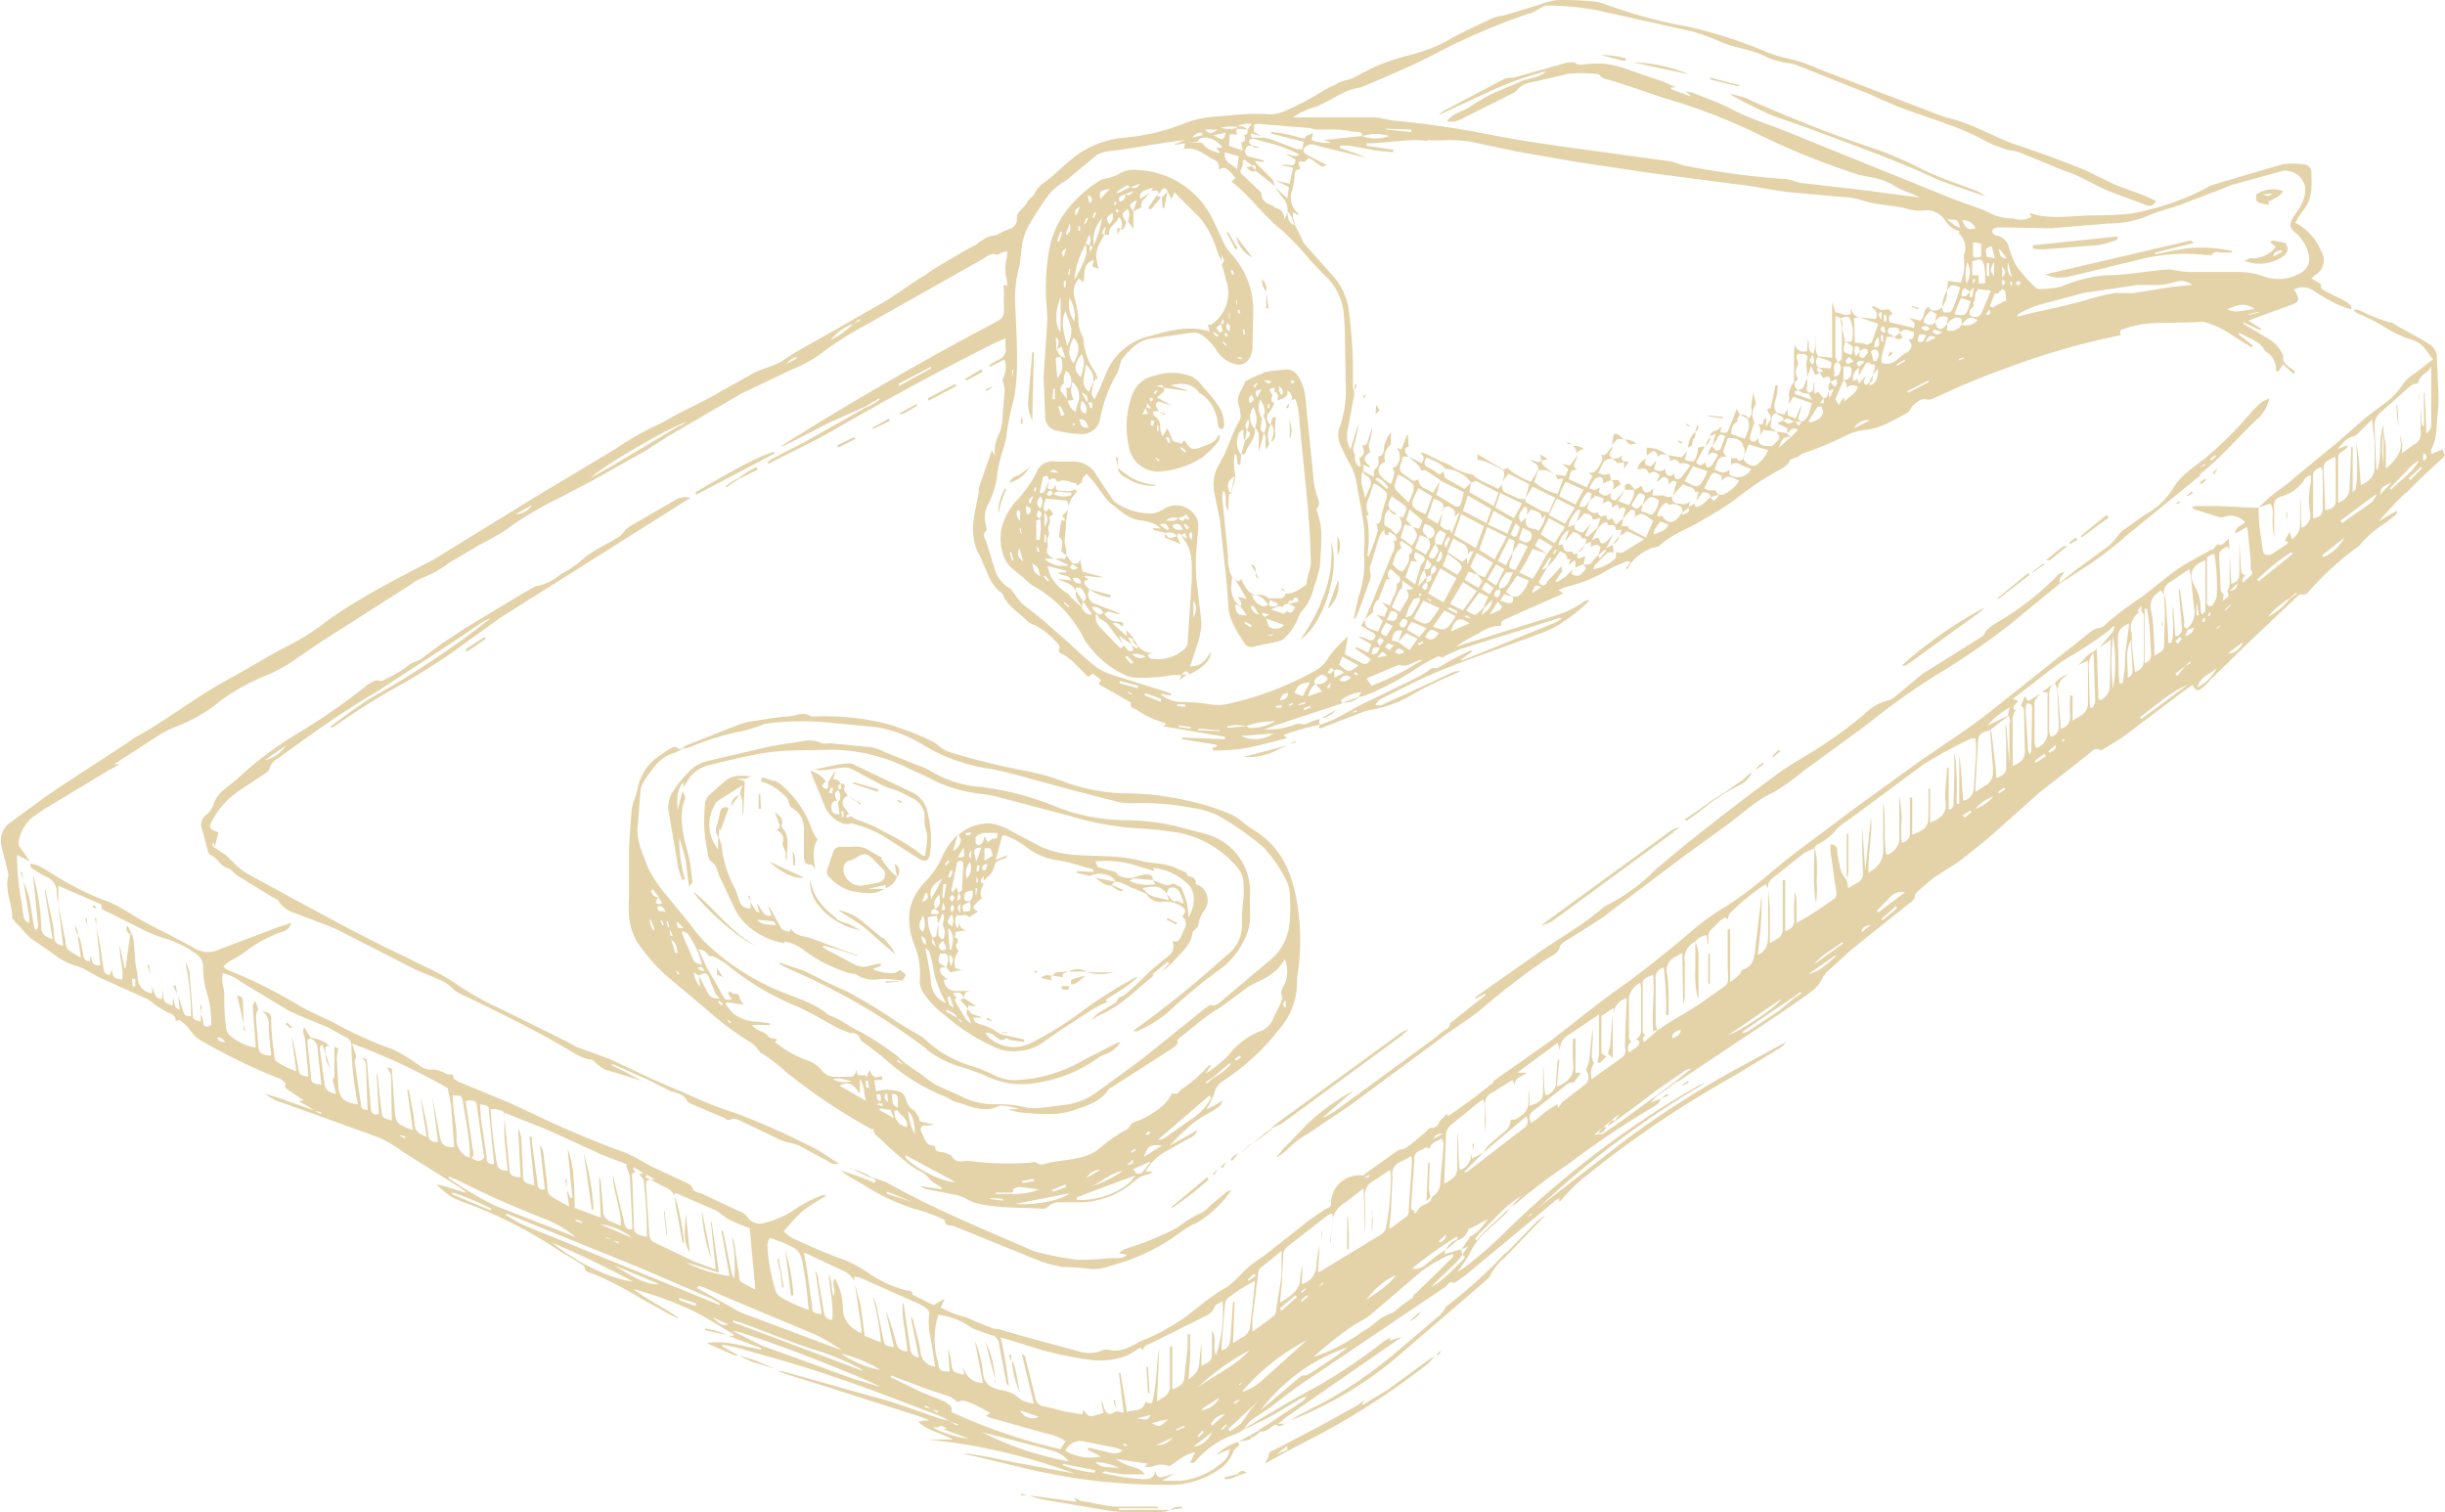 <svg xmlns="http://www.w3.org/2000/svg" viewBox="0 0 302 186.8">
  <path fill="#e4d3a9" d="M9.6 115.5v.1zm-7.1-7.8l.4 1-.2-1zm123.6 77h.8l-.8-.2zm-28.2-79.5l.1 1.7h.2c0-.6.1-1.2-.3-1.7zm-95 3.6zm96.4-.4l-4.3-2c1.6 1.5 3.3 2.2 4.3 2zm9.2-10.9l-3.1-.9v.2l3 1zm-5.1 16c-1.6-1.3-3.1-2.7-3.3-5a4.4 4.4 0 00.9 3.2 8.6 8.6 0 005.3 3.2l-1.5-.8a6.7 6.7 0 01-1.4-.5zm-7.8-17a11.3 11.3 0 00-1.5-.5l-.1.6h.3a7 7 0 013 2.1l.3.9.9.7a3 3 0 01.8 2.1v3.2c0 .6 0 1.3 1 1.2l.4.6c-.2-1.4-.4-2.7.3-3.7a5.5 5.5 0 01-.7-1.2 12.5 12.5 0 00-3.5-5.3 3.6 3.6 0 00-1.2-.8zm15 21.4l-.5-.9-1-1.2s-.2.1-.2 0l-2.4-2a6.6 6.6 0 00-3-1.4l2.5 1.6c.9.6 1.6 1.3 2.4 2l2.2 1.9zm16.3 66.8h.1zm-16.1-76.4a2.3 2.3 0 01-1.4 1.4v-.4l-2.2.5h2c-1.2.8-2.5.5-3.8.3a5.4 5.4 0 01-2.8-1.6 1 1 0 01-.4-1.2l.7-2a.9.9 0 01.8-.7h1.5a3.2 3.2 0 012.1.4 19.1 19.1 0 001.8 1h-.3a6 6 0 00.5.7 7.4 7.4 0 001.5 1.6l-.3-1.6a1 1 0 01.3 1.6zm-1.9-1.1l-1.3-1.3c-1.1-1-1.8.3-2.7.4-.6.2-.8.8-.7 1.4a2.2 2.2 0 002.2 1.7 16.8 16.8 0 002.1-.4 1 1 0 00.4-1.8zm-13.2-6.9a10.4 10.4 0 00.4 1c0 .4.6.8-.2 1.2.7.3 1 1 .8 1.5-.2.7.6 1.1.3 1.8l.2.6a2.6 2.6 0 000-.4 2.1 2.1 0 000-.2c0-1.2.4-2.5-.6-3.6a.6.6 0 010-.5c.1-.7-.4-1-.9-1.4zm6.3-3.8c-.6.6-.6.6.1 1a1.6 1.6 0 00.2-.4 1.8 1.8 0 000-.5l.9-1.5-.3 1.2a.7.7 0 01.9.5c.3 0 .7 0 .5.5-.2.5.3.6.4 1a.9.9 0 00-.5 1.3l.7 1c-.3 0-.5.1-.3.4l.5-.2a3.9 3.9 0 00.9.5 17.3 17.3 0 013.5 1.6 24.4 24.4 0 014.5 2.8h.3c0-1 .5-2.2 0-3.4a4.6 4.6 0 01-.1-1.4 2.5 2.5 0 00-1.5-2.3 12.5 12.5 0 00-3-1.3c-.7-.2-4-2.1-4.7-2.4-.8-.4-3.6.6-4.3.1.9-.1 4-1 4.7-.6l4.8 2.3 1.3.6 1 .5a3.3 3.3 0 012 2.3 13.5 13.5 0 01.4 5.2c-.1 1-.6 1.3-1.5.7l-4.4-2.8a13.7 13.7 0 00-3.5-1.4c-.3-.2-.6 0-1 0a3.7 3.7 0 01-2.7-2.4l-1.4-3.4-.3-.8a3.6 3.6 0 011.9 1.3zm2 4.4h.2v-.7h-.3zm-.4-3.4c.4 0 .4-.3.2-.6-.4 0-.2.4-.2.6zm-.2 1.4c-.7 0-.7.5-.7 1 0 .4.3.7 1 .7l-.2-1.5a1.1 1.1 0 000-1.5c-.5.3-.4.8-.1 1.3zm-1-1l.4.1.1-.7h-.3zm8.5.9l-.1.1.5.3.1-.2zm27.3 87.5h4.8v-.2h-4.8c-1.6 0-3.1-.5-4.7-.7l-.8-.4v.1l.3.4-5.9-.8a14 14 0 001.6.5l8.3 1.4a31.4 31.4 0 007 .1 1 1 0 00.4-.2h-6.2zm-23.8-56.7a13.7 13.7 0 004 2.1 26.8 26.8 0 013.4 1.2 10 10 0 006.5.8 17.5 17.5 0 007.3-3 3.6 3.6 0 011-.5 3.5 3.5 0 001.8-1.5 3.6 3.6 0 00-.6.2l-3.9 2a18 18 0 01-8.2 2.5 5.5 5.5 0 01-2.9-.6 18.2 18.2 0 00-2.7-1.1 14.3 14.3 0 01-5.7-3.2 4.5 4.5 0 00-.8-.6l-2.7-1.6a58.4 58.4 0 00-6.6-4c-1.7-.7-3.4-1.6-5-2.4l-3-1v.2l1.2.6a81.4 81.4 0 0117 9.9zM250.6 26.3zM176.4 168l.8-.5a9.3 9.3 0 01-.9 1 90.7 90.7 0 01-13 8.5l-4.2 2.2-2.7 1.5-.1-.1.4-.7c-.1-.6.4-.7.7-.8l5.7-3 4.7-2.6.7-.6-.3.7 3.3-2 4.9-3.6zM159 178.6l-1.3 1 1.3-.5a1.6 1.6 0 000-.2v-.3zM121.9 48.3l.8-.6-1 .4zM89.9 165zm116-29.9l-.7.6.9-.4zm-28.6 32.3zm8.7-12.7a59.7 59.7 0 01-7.4 6.7 4.7 4.7 0 01-.7 1l-6 5.1a58 58 0 01-8 5.5l-3.5 1.8a5.7 5.7 0 00-.9.6 46.4 46.4 0 0012.6-7.4l11.4-9.8c.2-.2.5-.4.6-.7a6.2 6.2 0 011.7-2.1l5.1-5.3a8.2 8.2 0 00-1 .7l-3.9 4zm-11.9 8.5a2.3 2.3 0 001.4-1.3zm31-27.5h.1zm0 0zm-60.6 50.8zm0 0l1.5-.2v-.2a2.3 2.3 0 00-1.5.4zm8.3-4.4l-1.6.4.1.2a2.6 2.6 0 001.5-.4l1.2-.4c-.7-.5-.9 0-1.2.2zm-8.4 4.4zm8.6-8.4l1.4-.3.2-.2-.3-.3-1.3.8zM3 108.8v.1-.1zm155.9 67l-1 .1h-.3c.5.6.9 0 1.3-.2zm19-9l-.5.6a.5.5 0 00.5-.6zm-23.5 10.5l.3.3.9-.7v-.3zm3.5-1.4a6.5 6.5 0 01.9-.8l4.3-3 10.1-7-1.6.5.2-.4a7.1 7.1 0 00-.9.5 66.9 66.9 0 01-8.5 5.7c-3 1.6-5.8 3.3-8.6 5l-.4.3 3.3-1.6 3.7-2.2a2.4 2.4 0 011-.4 4.6 4.6 0 01-.4.5l-4.5 3-1 .6v.2c1 .2 1.4-.6 2-.8zM251 70.8c.3-.2 1.3-1 1.5-1l-.1-.2-1.2.9-.2.3zm-155.4-15c-2.5.7-7.6 3.8-9.7 5l.1.3 9.7-5.1zm26.7 68.8h-.7.7zM89.7 60.2l1.5-1 2.4-1.2-.2-.3a10 10 0 00-2.2 1.4 5 5 0 00-1.6 1zm32.8 65.8l-.6-.3v.3l.6.1zm1.3 1.6h.6v-.1h-.7zm-10.5-77.5l-.1-.2-2 1.1v.2l.6-.2 1.5-.9zm-3.5 1.6l-2 1.1v.2l2.1-1zm-4.3 2.3l-2.1 1 .1.3 2.2-1.1zm149.9 13.4l-.6.1-2.1 1.7h.5l2.2-1.8zM11.9 112.1l-.3-.3-.2.1.3.3zm248.3-48.5l-3.2 2.6.1.2 3.4-2.5zm-246.6 54v1zm242.8-51.2l-.8.6.1.2.9-.5zm-128.3 53.8v-.2l-.4-.1v.1zM118 47.4l-3.4 1.8.1.3 3.4-1.8zm13.9 74.9l.2-.5h-1c0 .7.5.3.8.5zM211.5 99l1.5-1 1.8-1a3 3 0 001.5-1.4v-.2l-1 .9-2 1.4-1.9 1.2-1.8 1.3-1.5 1 .2.2 1.4-1 1.8-1.4zm5.4-3.9l1-.8-.2-.1c-.2.2-.8.5-.8 1zM153 142.5a1.7 1.7 0 00-1 .7l.2.2.8-1zm-8.3 6.6l.1.1a45.4 45.4 0 004.5-3.5l-.2-.3-4.4 3.7zm100-73.6l.5-.5a53 53 0 00-10.3 7.2 2 2 0 00.5 0l1-.7 8.3-6zM163 88.8zm0 0zm43.6 14l.9-.6a2.1 2.1 0 00-1.1.4l-15.1 11-.9.7h.1a8.7 8.7 0 001.2-.5l15-11zm13.1-10.2c-.1.2-.7.5-.8 1l1-.8-.2-.2zm-198 29.1l-.3.1.5 1zM151 144.3l.5-.8-.7.6zm9-52.8l-.7.4.7-.2zm90.5-20.7l-3.8 3.1.1.1 3.9-3zM165 87.7l-1.8 1a2.7 2.7 0 001.8-1zm-11.4 5.8a8 8 0 004.6-1.1l.9-.4-1 .3zm5.5-1.5h.2zm-8.7 52.4l-.6.6.2.1zm-29.2-98.8l-2 1.2.2.2 2-1.1zM159.4 92zm-14 22l-1.2-.6-.1.2 1.2.6zm-27-3.5zM18.8 122zm-7.1-8.6l.2.8v-.8zm4 1l-.1.2c0 .3.1.6.5.8a1.8 1.8 0 00.2 0l-.5-1zm2.5 4.8l.4 1.2-.2-1.2zm6.7 6.1zm-3-2.2h.1zm-3.2-2.6l.1 1.5-.1-1.5zm0 0zm-7.5-2.4zm-.7-4.7l.3 1-.1-1zm.5 2.7l.2 2-.2-2zm.9-1.8zm-2.7 0l.4 1.3a1.5 1.5 0 00-.4-1.3zm1.6 0v.2zm1 0v.2-.2zm-1 .2l.2 1.6-.2-1.7zm13.9 9.7l.2 1v-1zm113-4.1h-3.5a7 7 0 003.4 0zM208 11.3l-1.1-.5zm-183.2 114v-.2zm257.6-62v.7h.1v-.8zM134 120.5l-1.7.5v.6c.7 0 1.1-.6 1.7-1zm-38.2 48.6h.2zm-4.5-1.7a13.8 13.8 0 001.6.8l2.9.9-2.6-1.1-1.9-.6zm0 0h-.1.1zm43-47.5h-.1zm8.2.6c-2.1 1.7-4 3.7-6.5 4.8a11.8 11.8 0 00-1.2.7 6.2 6.2 0 01.9-.9l2-1.2c.3-.2.4-.5.5-.7a2.7 2.7 0 00.7-.3 58 58 0 002-1.8 28.3 28.3 0 012.9-2.6c.9-.6 1.4-1.2 1-2.3.8.4 1-.4 1.2-.8.3-.7.9-1.5 0-2.2.5-.5.5-.9 0-1.2a3.4 3.4 0 00-2.4-.6 2 2 0 01-2-1l-1.4-.6c-.8-.2-1.5-.9-2.5-.9l-.4.4 1.4.6-.1.2a2.6 2.6 0 01-1.3-.7c-.9 0-1.4-.6-2.1-1l2.5.5c0-.2-.1-.4-.3-.5a2.8 2.8 0 00-2.8-.2l-1.6-.4v-.2l2.1.1c0-.2-.2-.4-.3-.4-1.3-.3-2.6-.8-3.9-1a8.3 8.3 0 01-4.3-1.8 10.8 10.8 0 00-2.4-1.3c-.1-.1-.3 0-.4 0l-.8 3 1.5-.6-.3.4a4.1 4.1 0 00-1.2.5l-.4 1.1a3.3 3.3 0 01-.6.7l-.5.5v-.6c-.3.4-.6.7 0 1-.2.5-.6 1-.2 1.7-1.3 1.2-1.3 1.2-.5 1.7l-1.1.7c-.5-.6-1 0-1.5-.3a1.5 1.5 0 00.1 1.7l.2-.8c0 .5.2.9.9 1l-1.4.2c.2.3-.4.8.3.8v.5c-.5.5 0 .8.1 1.1a2.3 2.3 0 00-.4 2.1l.8.2-1.4.3-.5-.6h-.7c-.3.8.4 1 .8 1.5h-.4a1.4 1.4 0 001.5 1.4h1.9c-.5.1-1 .1-.9.9l1.5 1-1-.1v.4l-1-1.1.5-.2c-.5-.8-.5-.8-1.4-.6l.5.6c-.3 0-.3.2-.2.4l1.3 2.2a2.6 2.6 0 00.6.5c0-.7-.8-1.1-.4-1.8l.5.6a7.3 7.3 0 001.2.4v.1h-1c.2.6.3.6.8.8a6.1 6.1 0 011.9.8 3 3 0 001.4.6l2.2.5v.3l-1.5-.2c-.3 0-.6-.3-.8-.2-.5.4-.9 0-1.3-.3a1.3 1.3 0 00-1.2-.4 3.2 3.2 0 00.5.6 4.7 4.7 0 005.2.6 43.4 43.4 0 006.8-4.3 58.4 58.4 0 015.9-3.7 1.3 1.3 0 01.4-.1 14 14 0 01-2.2 1.7l-1.6 1c-.2.2-.1.3.2.3a21.2 21.2 0 00-2 1l-4 2.6-2 1.4a5.4 5.4 0 01-3 1.1 5.2 5.2 0 01-2.9-.4 24 24 0 01-6.4-4.1 10.2 10.2 0 01-2.5-2.6 2.7 2.7 0 01-.5-1.5 9.5 9.5 0 00-.7-4.6 8.3 8.3 0 01-.5-4.4 7.2 7.2 0 012-3.4 10.6 10.6 0 001.8-2.6 8.8 8.8 0 012.1-3.1l-.6 2a1.7 1.7 0 001-1.4l-.3-.6a5.7 5.7 0 013.9-1.4 6.7 6.7 0 012.5.9l3.8 2a12.4 12.4 0 004.3 1c2.7.2 5.6 0 8.3.8 1.5.3 3 .2 4.4 1 .4.2 1 .2 1.1.8.6.1 1.1.3 1 1a2.1 2.1 0 011.1 3.2 3.7 3.7 0 00-.8 2l-.3.3c-.1.2-.4.3-.4.5-.2 1.6-1.5 2.5-2.4 3.6a10 10 0 01-1.4 1.2l.9-1-.2-.2-1.8 1.5v.2zm-22.6-14.3l.1-1.2c-.4.6-.4.6 0 1.2zm-.1.3a2.1 2.1 0 00-.4 2 1.8 1.8 0 00.4-2zm-.5-3.6v.3a4.7 4.7 0 00.6-.1v-.3zm-1 3c.9 0 .9 0 .7-1.2zm-.9 1.6l-.3.8.3.1.3-.8zm-.7-.8l.2.2.4-.6h-.2zm-.2 2.5l-.1 1.7h.2l.3-1.7zm0 7c-.5.4-.7.7-.4 1 .3.3.6.2.8-.1zm0-4.7l-.2.9h.3c.3-.2 0-.5-.1-1zm-1.5-.4l1.4-2.6c-1.4.9-1.6 1.3-1.4 2.6zm.5 1.2c-.4 0-.5.1-.5.6h.9l.1-.3-.5-.3zm.5-1.8c-.7.8-.7 1-.5 1.8.6-.4.7-.8.5-1.8zm-1.4 2.8a5 5 0 00.6 2.5c.5 0 .5-.4.5-.7l.2-1v1.2a.7.7 0 00.6.7 1.8 1.8 0 000-1.6c-.2-.5.4-1-.1-1.6l-.5 1.3-.2-1zm.6 2.6c-.2.4-.1.7.4 1zm-1.3-4.5c.9-.3.7-.7.6-1.1h-.2zm.1 3.7a2.3 2.3 0 000-2c-.6 1.2-.6 1.5 0 2zm.4 1.6c-.1-.8-.1-.8-.6-1.1.1.4 0 .8.6 1.1zm3.8 9.1l.6.5v-.2zm-1.2-2.6c.2.3 0 1 .8 1.2l-.5-1.4zm-.2 1.7l1.4.8c-.2-.6-.8-.7-1.2-1zm-1.5-5.2a15.5 15.5 0 00-.5-2.1c0-.2-.3-.3-.5-.5.3 1.6.6 3 .7 4.4a3 3 0 001.8 2.4 6.3 6.3 0 00-.3-.7 12 12 0 01-1.2-3.5zm1.8-1.2c0-.7-.2-.8-1-.7-.3 1.1-.3 1.1.8 1.7a4.1 4.1 0 00.2-1zm.2-.6a2 2 0 00.2 1.4c.3-.9.3-.9-.2-1.4zm-.2-3.2l.2 2.6h.2c.3-1.3.3-2-.3-2.6zm.4-1.7c-.6.9-.6 1 .1 1.4a1.7 1.7 0 000-1.4zm.1-1.2c-.3.4-.3.4 0 .9.2-.3.4-.6 0-1zm.3-1l-.3-.3c-.1.2-.3.3-.3.5l.3.4.3-.5zm.7.8c-.4.5-.4.5 0 1.2zm.2-1.6l.2-3.4-.3-.3c-.2 0-.5.2-.5.3l-.7 3.4.2.2.4-.6.3.7-.2 1c.5-.3.6-.5.2-1l.4-.3zm1 1.4c-1 .4-1 .4-.8 1.2.9 0 1-.1.8-1.2zm.3-1.4c-.5.1-1 0-1 .9 0 .5.4.4.7.4a1.3 1.3 0 00.3-1.3zm.6-.3h-.2v.8h.1zm0-1.3h-.1v.6h.2zm.3-1.5h-.3l-.1.7h.3zm.2-2.2c-1 0-1 .3-.6 1.7zm.8 2c-.8.1-.7.5-.6.8h.3zm.6-1c-.2-1-.2-1-1-.9v1.5zm.6-2.8a12.3 12.3 0 00-1.7 0 1.8 1.8 0 00-1 .5v.7a.5.5 0 00.4.3 1 1 0 00.5-.4 3.7 3.7 0 00.2-.7l.4.7.6-.4c.6 0 .6 0 .6-.7zm19.5 6.3l-.3-.5-2.4-.2-.5.3a5.2 5.2 0 003.2.4zm3.5 2.3a7.9 7.9 0 00-.5-1.3c-.3-.5-.8-.8-1.4-.4l-.2.6c-.8-1.2-1.8-.9-3-.7l.6.6c.7.6 1.7.6 2.7.9l-.3-.8.7.8c.2.1.4.3.5 0l.8.4zm.4 0a15.4 15.4 0 01.2 1.8c.8-1.3.9-3 .1-3.9a7 7 0 00-4.5-2.2l.2.4-2-.6a12.7 12.7 0 00-5.3-.6l.3.7 2.2.6.3.4a3 3 0 001.9.3 10.5 10.5 0 011.4-.4c.5 0 1 0 1 .7l1 .4c.4.2 1 .4 1.5 0l1 .5a17.8 17.8 0 01.7 1.9zM22 122.9zm-12.4-7.3zM132 120h2.2a2.3 2.3 0 00-2.2 0zm0 0zm2.3 0zm-4.3.5c-.5 0-1-.2-1.4.3l1.4.3c-.2-.2-.3-.4 0-.6l1.3.2c-.2-.6.4-.5.6-.7l-1.5.1-.4.4zm27.2 18.9v-.1l-1 .7-1.1.9-.9.7-1 .9 1-1 1-.6 1.1-.8zm-2.5-107.6l-2-2.6a3.6 3.6 0 002 2.6zm27.2 110.5v-.1zm0-1v.9l.2-1zM156.4 36zm-3.5-5.3l-1.2-2h-.2l1.1 2.1zM139.4 55a11.5 11.5 0 01.5-6.4 3.7 3.7 0 012.7-2.2 7 7 0 014.6.1 4.2 4.2 0 011.4 1.3 17.4 17.4 0 012 2.5 4.1 4.1 0 01.6 2.3l-.2.4c-.6 0-.5-.5-.6-.8a4.9 4.9 0 00-2.1-3.6.3.3 0 01-.1 0c-1-1.4-2.3-1.3-3.6-1l2 .6v.1l-2.8-.4v.4a10.5 10.5 0 01-.9.8l1.9 1-1.7-.5c-.7.4-.1.8 0 1.2l.8.3v.2l-.8-.5h-.7c.1.2 0 .5.2.6a1.5 1.5 0 01.7 1.5 4.7 4.7 0 00.3 1l.6-1 .7 1.6 1.1.3.2-.4.2.1c.6 1 .9 1.1 1.8.8.9-.4 1.9-.5 2.3-1.6l.2.2-.2.6a11.2 11.2 0 01-2 2 10.9 10.9 0 01-4.8 1.7 3.7 3.7 0 01-4.3-3.2zm6.4.4l.6.5.1-.2-.6-.5zM144 54l.3.7h.2c0-.4.1-.7-.5-.7zm-1.1-.8h.2a1 1 0 000-.3 1.6 1.6 0 000-.3h-.2zm0-5.5l.9.2c-.3-.4-.3-.4-1-.2zm-.4.8l.2.2.3-.5h-.2zm-.5.9l.2.2.3-.3-.3-.2a.3.3 0 00-.2.3zm-.2 1.7l-.3-.7-.4.8zm.3-.6v-.2l-.4-.5-.1.5zm.5 1.5l-.4-.1-.1.6.3.1zm.6 4.8l-.5-.3v.1l.4.4zm13.2-20.7V36zm-.5-1.6a2 2 0 00.5 1.5 1.6 1.6 0 00-.5-1.5zm.8 3.6l-.3-2v2zm-31.8 130zm-2 2.7a11.3 11.3 0 00-1.2-5.1l1.3 5zm14.6 2.2l.4 1.1-.2-1.2zm44.3-30.7zM143.6 25.7h.2l.4-2-.7.7.1 1.3zm-5.2 2.7zm-13.8 139l.3.7v-.8zm17 1.4l.2 3.3h.2l-.2-3.3zm40.5-29.3v-1.7zM124.9 168zm1.1 4c-.4-1.5-.4-2.8-1-4a10.2 10.2 0 001 4zm28.5-102.3l.6 1c0-.5 0-.9-.6-1zm.6 1zm0 0zm4.2-16.5c.5-1 0-1.9 0-2.7zm-3.8 17.3l-.4-.8c0 .6 0 .6.5.8zm2.7 1.3l.6.3-.4-.4zm.7.4zm65.2 31.4zm-65.2-31.4zM156 46a15.4 15.4 0 012.3-.3c1.4-.3 2.1.4 2.7 2.2a9.2 9.2 0 01.3 1.8l1 10a10.6 10.6 0 00.3 1.3c.2.7.6 1.2 0 1.9l.3 1a8.8 8.8 0 01.3 1.7 41 41 0 01-.2 4.5 15.2 15.2 0 01-.7 2.4 6.5 6.5 0 01-1.5 3 1.8 1.8 0 00-.4.7 7.8 7.8 0 01-1.7 2.6 1.5 1.5 0 01-.7.4l-3.3.7a.9.9 0 01-1-.5c-1-1.5-2-3-2-4.9-.2-3.4-.7-6.8-1-10.2l-.7-3.4a5 5 0 01.3-3l1-1.9.7-1.7a19.3 19.3 0 011-2.2 1.3 1.3 0 00.2-1.1c-.1-.3 0-.6-.2-.9-.4-1.2.5-2 .8-3a17 17 0 012.2-1zm0 5.5c.5-.8 0-1.5-.3-2.2a2.4 2.4 0 00.2 2.4 12.7 12.7 0 00-.2 1.4l.4.4a1.9 1.9 0 000-2zm-.2-3.4c-.7.1-.9.3-.5 1zm-1-.4l.2.2.3-.5v-.2zm-.4 2.1c.5-.3.6-.5.2-1a.7.7 0 00-.2 1zm-.4 3.3l-.2 1.3c.7-.6.8-.8.2-1.3zm0 0a1.4 1.4 0 00.2-1.3c-.3.4-.5.8-.2 1.3zm-.7 3.1l.5-1.8-.2-.3a7.3 7.3 0 010-1 1.4 1.4 0 00-.4.2 1 1 0 00-.2.3 2.6 2.6 0 00.3 2.6zM152 61l.5-2.2c-1 .7-1 1.2-.5 2.2zm2 15l-.7-1-.7-.4c0 1.2.3 1.4 1.4 1.4zm.6 1.2l-.8-.4-.1.2.8.5zm.9-1.3l-.7-1.1-.3.1a1.2 1.2 0 001 1zm.7.3l.6-.3-.9-.2v.2l.3.3zm1.7-1.6l-1-.5-.2.6a.8.8 0 001.2-.1zm-.6 3.7l-.8.2a2.5 2.5 0 00.5 0 1.2 1.2 0 00.3-.2zm1.3-1.1l-2.2-.8c.2.5.2 1 .5 1.1a1.4 1.4 0 001.7-.3zM160 75l-.8-.4c-.3 0-.7 0-.7.4-.5-.3-.9 0-1.5.3l1.6.5.4-.3c.7.5.7-.2 1-.5zm.4-.7l-.1-.4c-.3-.2-.6 0-.6.3-.3 0-.7-.1-.5.4l.7-.2zm-1-27.2a1.1 1.1 0 00.3.3l.2-.3a3.4 3.4 0 00-.4-.1l-.1.1zm-1.4 1.2a3 3 0 00.3.5c.3-.4.2-.7-.3-1.1a2.5 2.5 0 000 .6zm-.8-.4a.6.6 0 00-.4.3 4.1 4.1 0 00.4.6c-.2.4-.3.8.2 1a10.2 10.2 0 01-.5 1 1 1 0 000 1.6c.3-.3 0-.9.7-.9a13 13 0 00-.1 2 1 1 0 01-.5 1.1c.2-.7.6-1.5 0-2.2a2.7 2.7 0 00-.2 2.4l-.4.7c-.3-.7.2-1.4-.3-2l-.6 2.3a9.6 9.6 0 010-1.7c0-.4 0-.9-.5-1.2a3 3 0 00-.2-2.6 2.1 2.1 0 00.2 2.7c.1 1.2-.9 2-1.2 3l-.5.2-.1 1.2h-.3l-.2-1.3h-.2a7.5 7.5 0 000 2.2c.3 1-.4 1.8-.4 2.7h-.3l-.1 2.1c-.6-.9 0-1.8-.6-2.5a3.3 3.3 0 00-.1 1.3l.7 6.9a4.6 4.6 0 00.5 2.5c-.2 1.3-.3 2.6 1 3.6.3-.4 0-.6-.2-1a1.2 1.2 0 010-.2l1 .3-.8-1.4-.7-1.1c.2.1.4.6.8 0 .5 1 .8 1.8 1.9 2h-.6c.4.8.6 1 1 1.2.3.2.6.3 1 0a2.4 2.4 0 00-1.4-1.2 1.7 1.7 0 011.5.4h1.3a.7.7 0 00.8-.6c1 .1 1.6-.5 2.3-.9a.5.5 0 00.3-.3c0-1 .6-1.9.5-3l-.1-3-.3-3.9-1-10.1a8.6 8.6 0 00-.5-2.8l-.5.1c.2-.4 0-.8-.5-1.2.2 1-.7 1-1.2 1.3.1-.4.1-1-.4-1.1 0-.2.2-.5-.2-.5zm-.4 2.5v-.5h-.2v.5zm-.6-3.3c.2 0 .5.6.8 0l-.3-.1a4.3 4.3 0 00-.5 0zm-15.7 14.4h1.3-1.3zm18.8-11.8l-.5.7c.6.1.3-.5.5-.7zm39.3 80.4l.6.6v-5.5l-.3 3.8a6.2 6.2 0 01-.3 1.1zm-60.8-73.6l.3 1.2v-1.2zm5 3.4a7.3 7.3 0 01-4.2-1.7l-.5-.4c0 .6.5 1 1 1.2a5.7 5.7 0 003.6 1zm43.9 77v-1.7zm-48.6-79.1v-.1zm0 0zM98 160a24.4 24.4 0 00-1-5.6l.7 5.6zm29.7-116.5h-.2l-.5 6a4.5 4.5 0 00.5 2.4l.2-8.4zm-2.2 18.4a15 15 0 002.5-3.5 2.1 2.1 0 012.3-1.4h2.4a3.3 3.3 0 012.8 1.8l1.8 2.7a2.2 2.2 0 00.7.7 7.6 7.6 0 004.5 1.2 3.4 3.4 0 001.2-.5 2.8 2.8 0 013.7.5 2.2 2.2 0 01.6 1.8c-.1 1.5-.3 3.1-.3 4.7a19.6 19.6 0 00.2 2.6l.5 4.4a10.1 10.1 0 01-.5 2.7l-.9 2.7c1.5.1 2-1 2.6-1.8-.1 1.1-1 2-2.7 2.8-.3-.5-.4-.5-1 0h.7l-.9.7.2-.6a7.2 7.2 0 00-1.2 0 19.8 19.8 0 01-4.4.3 3.2 3.2 0 01-1.5-.4 11.7 11.7 0 01-4.2-3.4 5.6 5.6 0 01-.6-.8 15.4 15.4 0 00-6.5-6.8 6.2 6.2 0 01-.8-.7l-1.7-1.4a3.3 3.3 0 01-.8-1 6.1 6.1 0 01-.4-4.3 8.2 8.2 0 011.7-3zm-.3 7.3l-.3-1h-.2l.3 1zm3.3 2c-.3-1.2-.3-1.2-1-1.6.2 1 .2 1.1 1 1.6zm-.3-3l.2-.1-.2-.5h-.2zm1.4 3.5l-.5-.6-.2.1.5.6zm2.5 3.2l-.6-.5-.1.1.6.5zm2.8 1l-1.1-1.6c.6-.4.2-.9 0-1.3s-.4-.5-.9-.4v.5c-.3-1-1.3-1.1-2.3-1.6l1.7.2c-.3-.9-1.2-.4-1.6-1h1v-.2l-2.3-.6a5.2 5.2 0 00.4 1.3 6.1 6.1 0 002.2 2.2l.3.4 1.3 1.2c-.2-.6-.9-1.2-.7-2l.9 1.3-.2.8c.3.3.5.9 1.3.8zm-1.7-5.7l-.7-.5c-.2.1-.4.3-.3.4.2.3.5.4 1 0zm-.7 1.2c.3.6.3.6 1 .7 0-.7-.4-.8-1-.7zm2.9 4.3a1.6 1.6 0 00.5.2l.4-.2a1.3 1.3 0 00-1.5-.7zm3.4 4l-1.1-1.4c-.5-.6-.8-1.4-1.7-1.8-.3-.1-.4-.5-.6-.7a1.7 1.7 0 00.4 1.6l2.4 2.5c.2.2.4.2.5-.1zm1.2.6l-.2-.6.4.3c.2.2.3 0 .4-.2a1 1 0 01-.7-.9l-.6-.2.5.9-1.6-1.1.6 1.3c.4.1.5 1 1.2.5zm0 1.5l-.8-.8-.2.2.7.8zm1.5-.7a2.6 2.6 0 00-1.7-.3c.5.4 1 .7 1.7.3zm6.3-3.4v-.4zm-.4-1.4c.5-1 .4-1.5 0-2.1zm-.3-10.6c-.4.4-.1.7.1 1 0-.4.2-.7-.1-1zm-1.6-1.7c.3.2.6.6.9 0l.4.2.1-.1-.4-.6-.3.3zm1.1 1.4l.3-.2-.5-.5-.2.1zm-.6.7l.6.5c-.2-.9-.2-.9-.6-.5zm-1.2-1.2c.3.6.7.6 1.3.5-.3-.8-.7-.8-1.3-.5zm-.8-.6c.7 0 1.1.2 1.5-.3a1.5 1.5 0 00-1.5.3zm-.8.5l1 .7.2-.2c-.4-.7-.4-.7-1.2-.5zm-12.6-5.3c-.3-.6-.7-.4-1-.2l-.2 1c.7.4.8-.1 1-.5 0 .4 0 .8.4.8.7 0 1.3.3 2-.2l.2.3-.6.8-.5 1c0-.4 0-.7-.4-.7l-2.3-.2c-.4 1-.4 1.4 0 1.6l.4-.4.5.7-.5.4c.2.5 0 .8-.1 1.2s.2.8 0 1.2c-.3.3 0 .9-.1 1.3-.3.8.2 1.1.8 1.4H129a3.1 3.1 0 003 .8l-1.7-.8h.9c.4.2.4-.1.5-.4l-.6-.5c0-.6.4-1.3-.3-1.8v-.2l.3-1.8h.5l-.4-.6.7-.7-.2 1.3-.2 2.6a7.1 7.1 0 00.2 1 2.9 2.9 0 010 .7l.8 1c.5.1.8 0 .9-.6l.3 1.6 2.6.7a11.4 11.4 0 01-2.2-.2l-.2.1.6.4c-.4 0-.7.2-.5.6a2.8 2.8 0 00.6.6l2.6.7-.1.3a5.3 5.3 0 01-2.5-1 1.2 1.2 0 00.7 1.8l2.6 1a3 3 0 01.5.3 7.5 7.5 0 01-1.5-.4l-.5.3a2 2 0 001.8 1c.2 0 .7 0 .5.6-.4-.2-.6-.6-1.3-.4l1.8 1.6-.1-.8.9 1v.1l.6.9a2 2 0 002 .8l-.8.2c0 .6.5.6.9.6a4.7 4.7 0 003.3-1 1.3 1.3 0 00.7-1.2l.5-7.5c0-1.8.2-3.6-1-5.1a1.3 1.3 0 01-.2-.5c-.3-.2-.6-.4-.6.2-.4-.7-1-.5-1.5-.5l-1.3-.3-.3-.3 1.1.1-.6-.5a8 8 0 00-1.7-.5c-1.7-.1-2.8-1.3-4-2.2a1.6 1.6 0 01-.4-.4l-1.7-2.3-.8-.9c-.2.3-.5.5-.5.7 0 .5-.4.6-.7.8l-.1-.3c-.7-.1-1.4-.6-2.2-.2zM129 66v1h.2v-.9zm0-2.7v1.8c.5-.8.5-1.2 0-1.8zm.3-2.3c.2.4.5.2.7 0 0-.3-.2-.5-.5-.3l-.2.3zm3 .2a2 2 0 000-.4c-.8.2-1.5-.4-2.2.2a2.7 2.7 0 002.1.2zm-2.7-2.9l1.2.1c-.7-.5-.7-.5-1.2 0zm-1.2 2.6c.3 0 .5 0 .6-.2l.6-1.4-.2-.5a.6.6 0 00-.6.2l-.4 2zm.1 1.9c.2-.5.5-1 0-1.5-.4.5-.6 1 0 1.5zm-.1 1.2c.3-.3.4-.6-.1-1-.2.4-.4.7 0 1zm-.4 2.7h.4a9.3 9.3 0 00.1-2.6l-.5.2v2.4zm-.3-6h.2l.1-.5h-.2zm-.6 1.4l.2.1.3-.9c-.4.2-.6.5-.5.8zm-.4.4l.1 1h.3c.3-.4.4-.8-.4-1zm-.3 6.9l-.5-1.7c-.3 1-.2 1 .5 1.7zm-.3-4.1h-.2l.2.6h.1zm-.4-2.3a1 1 0 00.3 1.3v-1.2zm.6-10.7v-.6h-.2v.7zm-3 11.2l.4-1.6.6-1.5h-.2a6 6 0 00-.8 3zm4-5.9l-1.3 1c-.5.3-1 .2-1.3 1a3.8 3.8 0 002.5-2zm-44 90zm140.8-43zm-140.7 43v-.1zM96.5 159h.3l-.6-3.5H96l.4 1.8.2 1.7zm68.2-8.6l-.3 2v.1l.3-2v-.1zm-3.5 4v.6zm3.2-1v-.9l-.1.9zm-1.2-1.3v1.2l.1-1.2zm13.3-5.3l.1-3.2h-.2l-.2 4.8.5-.6a5.2 5.2 0 01-.2-1zm-13.3 6.5V153.5zm3.4-1l-.1-2h-.1v4h.2v-2zm2.9-2.7l-.1 2.6a5.3 5.3 0 000-2.6zm-23.7-82.4l-.4-1c-1 .4-1.1.3-1.5-.4v.6zm-75.7 79.5zm-40-19.4h.2l-.2-.8v.8zm99.2-86.7a15 15 0 000-2.5 27 27 0 01.3-7.3 11.4 11.4 0 012.8-5.6 15 15 0 013.6-3 4.4 4.4 0 01.9-.2 6 6 0 001.3-.5 3.4 3.4 0 012.3-.5 10.8 10.8 0 019.3 6.1l1.5 3.2a6.9 6.9 0 001 1.3 10.3 10.3 0 012.5 6.5l-.1 5a3 3 0 01-.4 1.2 1.5 1.5 0 01-1.7.7 4 4 0 01-2.5-2 9.4 9.4 0 00-1.6-1.6 1.9 1.9 0 00-1.3-.3l-4.9.7c-1.7.2-2.8 1.4-3.8 2.7l-.4 1.4a17.1 17.1 0 00-2.2 5.8 2.3 2.3 0 01-2.6 1.9 12.8 12.8 0 01-2.7-.4 1.7 1.7 0 01-1.5-1.8l-.2-4.8.4-6zm24.5-1v-.6zm-.3 1.1l.1.6h.2l-.1-.6zm0 3.5l-.6-.1v.2h.5zm-.6-2.3v-.5zm0-3.6v.4h.3l-.1-.4a.7.7 0 00-.2 0zm-.2-.7h.1v-.5h-.1zM131 44.1c-.3 0-.6 0-.6.3l.2 2.3a2.4 2.4 0 00.4-2.6zm4 3.1c.2-.9-.2-1.5-.9-2.2 0 1.3-.8 2.4.4 3.4l.5-1.2zm-.7 2.5c.1-.6 0-1-.7-1.2l.7 1.2zm-.7-.2c-.1.6-.4 1.3.5 1.6a1.3 1.3 0 00-.5-1.6zm0-5.8c-1 1.4-1 2-.1 2.9.5-1.6.5-2.2 0-3zm-1-2c-.7 1.4-.7 2.2 0 3.2.8-1.5.8-2.4 0-3.2zm-.3-1.3l-.7-2c-.5 1.1-.4 2.1.2 4.3a3.5 3.5 0 00.5-2.3zm-1.2 2.4l-.6.4.5.8.6.2zm.4 8.4l-.5-1h-.3l.4 1.2zm.3-1.7l-.1-1.6h.4a1.6 1.6 0 00-.4-2.1c-.3.6-.3.6-.3 1.6a.7.7 0 00-.3 1l.8 1zm1 2.8h-.3v.2h.2a1 1 0 00.1-.2zm-.4-5a5 5 0 00-.1 1.1 4.7 4.7 0 00.3 1l-.7.1a2 2 0 001 1.4c0-.5.2-1 .3-1.3a2.3 2.3 0 00-.7-2.4zm2 5.4c-.2-.5-.4-1-1.1-.9.2.6.2 1.1 1.1 1zm.5-3h-.5l.3.7h.2zm15.6-8.3l-.6-.4-.1.1.5.5zm.5-.5l-.2-.9-.6.5.5.6zm0-1.5l-.2.6c.5 0 .4-.3.2-.6zm.5 3.2l-.3-.4-.2.1.4.4zm.1-1.2a1.8 1.8 0 00-.2-.4c0 .2-.2.3-.2.3a1.2 1.2 0 00.3.3s.2-.1.1-.2zm.4-8l.2.5h.2l-.1-.5zm0 6.9l-.4-.4c-.2.5-.2.8.3 1a2.5 2.5 0 000-.6zm-.2-1h.1v-.6h-.1zm-12.1-16.2c.5.3.8.1 1.1-.4zm.3 3l.4-1.4c-1 .6-1 .6-.4 1.4zm0-2.5l-1 .4c.5.2.5.2 1-.4zm-2 0v.3l1.6-.8c-.1 0-.3-.3-.4-.2a14.6 14.6 0 00-1.3.8zm.3 1.3a.8.8 0 00.7-.9c-.4.2-1 .2-.7.9zm-.4 1a.3.3 0 00-.1.2l.2.2.2-.3c-.1 0-.2-.2-.3-.1zm-.3-.6a1 1 0 00.2 0l.1-.3-.2-.1zm-.2 1c-.8.6-.8.6-.4 1.4.5-.5.5-.5.4-1.5zm-1.5-1.7l1.2-1.3c-1.3.3-1.3.3-1.2 1.3zm.2 4.2a1.6 1.6 0 00.3.2l.2-1a1.4 1.4 0 00-.5.8zm0-1.8a4 4 0 00-1 3.3 12.8 12.8 0 001-3.3zm-.9-.8l-.3.7h.2l.3-.6zm-.6 4.8h.1l.3-.6h-.4zm-.1-2l-.4 1.1.5.2c0-.4.3-.8-.1-1.3zm-.2-5l.3 1.2c.3-.5.5-.8-.3-1.1zm-.4 3.6h.2l.3-.6-.2-.1zm-1-.9l.5-1.2c-.7.5-.7.5-.5 1.2zm.3 1.2v.6h.2V28zm-.5 6.7a17.5 17.5 0 001.2-2.4 2.8 2.8 0 00.2-2 10.3 10.3 0 00-1.4 4.4zm0 2.1a13.8 13.8 0 01.5 2.6 4.3 4.3 0 00.6 2.4 8.1 8.1 0 001.5 4.3 5.7 5.7 0 01.3.8 1.2 1.2 0 00-.3 0c0 .2-.2.3-.3.4.1.7-.5 1.4.2 2.1l.5-1 1.1-2.6a7.7 7.7 0 014.5-4c2.6-.7 5.2-1.6 8-.8h.1l-.2-.8h.4a4.7 4.7 0 001.9-5.3l-.6-2.2c.6-.4 0-.8 0-1.2v.8c-.3-.4-.4-.9-.6-1.3a11.4 11.4 0 00-2.1-4l-3-3-.1-.2-.4.9-.5-1c-.2-.4-.5-.5-.8 0l-.3.4c0-.7-.5-.4-.9-.4l.2-.4c-1.5.4-1.6.5-1.6 1.4l1.2-.8a10.5 10.5 0 01-.7.8 1 1 0 00-.3 1l-1 .5v2.2l-.7-1a1.6 1.6 0 000-1.5c-.8.6-.8.7-.2 1.6-.1.4-.1.9-.7 1a1.3 1.3 0 00-.2-1.6c-.3.9-1.4 1.2-1.2 2.2h-.6l-.7 1.3a3.7 3.7 0 00-.3 1.3 7.7 7.7 0 00.3 1.6l-.8-.3.2-.8c-1.5.5-1 1.8-1.3 2.8l-.5-.5a2.4 2.4 0 00-.6 2.3zm-.6.1a3.7 3.7 0 00.6 2.9 4.2 4.2 0 00-.6-2.9zm.1-3.6h-.1l-.2.7h.2zm-.4-4.2c.5-.6.5-.6.3-1.5 0 .4-.2.8-.4 1.1a1 1 0 000 .4zm-.1 5.7h-.3v.8h.2zm-.3-3l.3-1c-.4.2-.8.5-.3 1zm-.8-2l.2.2.4-1.2-.2-.1zM131 41v-4.3c-.7 1.7-.7 3.6 0 4.3zm-.6.6l.1 1.7c.2-.6.5-1.1-.1-1.7zm-.4 7.7h.3V48h-.2zm-99.9 77.3zm-.8-3.6l.4 1.7.4 1.8-.1-2.9a.6.6 0 00-.7-.6zm55 30.5h.2a30.8 30.8 0 00-1.1-5.7c0 .6 0 1.2.2 1.8l.7 3.9zM138 29l.4-.8h-.4zm4.4-3.4l1-1.2-.5-.3-1.1 1.6c.3.2.4.2.6-.1zM35.3 126.5l.6.5.2-.1-.6-.6zm5.5 5.4l-.6-1.8a2.6 2.6 0 00.6 1.8zM30 126.4v.1zm52.4 26l-.3-2.8H82l.3 2.9zm2.3-2.6c0 1.6-.5 3.3.5 4.9zm2-.3a19.3 19.3 0 001.2 6.1zm51.6-121.1zm-4.5 46v-.1zm-60.5 75a29 29 0 00-1.2-7l1 7zm-3.5-3.7l.2 1v-1zm.2 1.1zm124.7-90.7a1 1 0 011-.6 1.8 1.8 0 00-1.4-.4 1 1 0 01.4 1zm102.4 4.8a61.1 61.1 0 00-3.3 3.5l2.2-1.3.1.2a2 2 0 01-.3.4l-1.3 1a11.6 11.6 0 00-2.9 2.5 2.2 2.2 0 01-.6.5 37.3 37.3 0 00-5.5 5c-.4.4-.6.9-1.3.7-.2 0-.6.4-.8.6l-5.7 5.4L273 84a10 10 0 01-1 1c-.6.4-.7.4-1.2-.4l-1 .7-7.4 5.6a52 52 0 01-2.9 1.8c-.7-.5-1.1.1-1.6.5l-6 4.7-6.4 5.7-3 2.4c-1 .8-2 1.3-3 2-1 .6-1.7 1.3-2.5 2-.2.2-.5.4-.5.8 0 .3-.4.6-.7.8l-7 5.6-3.3 3c0 .2-.2.3-.3.4-.5 1.3-1.6 2-2.6 2.7l-2.9 2-12.3 8.2a4.4 4.4 0 01-.4.2l-2.5 1.8v-.1l2.4-1.8 2-1.6a1.9 1.9 0 00-1 .4 350 350 0 00-3.6 2.5l-2.6 2-1 .7-1.1.8-1 .7.3-.6a1.6 1.6 0 01.2-.1h.4l.5-.8-1 .8-.8.7-.2.1h.4a1.1 1.1 0 01-1 .8l.5-.7-1 .9.4-.1h.6l2.2-1.5 3.4-2.5 1-.7v.1l-.6.7 1.2-.5a1.8 1.8 0 01-.2.5 1.8 1.8 0 01-.5.4 110.4 110.4 0 00-10.7 7.2 65.2 65.2 0 00-6.6 5 2 2 0 01-.5.2 5.9 5.9 0 01-.6.9l-2.3 2.1a8.3 8.3 0 00-2.2 2.9 20.4 20.4 0 01-1.5 2.2l.7-.4a52.8 52.8 0 005.5-4.8 116 116 0 0123.4-17.7 3 3 0 011-.4 114.5 114.5 0 00-20.7 15.5l.7-.6 9.8-7.6a117.2 117.2 0 0114.7-9.4l5.5-3a2.7 2.7 0 01-1 .9L214 133a129.8 129.8 0 00-18.9 12.9 30.1 30.1 0 00-2.5 2.6v-.5c-.3.2-.5.2-.6.4l-11.1 9.2-1.3.9c-.5-.4-.8.2-1 .4l-16.9 11.4c-1.7 1.1-3.3 2.4-4.9 3.6l-.6.4c-.8.6-1.8 1-2.4 2l-.4.4a4 4 0 01-.7.4 11.1 11.1 0 00-5.2 3.6h-.5l.6-1.3c-1.4.2-2.2 1.2-3.2 1.7a2.8 2.8 0 00-1-.2c-.7 0-1.3.5-2 .2l.4-.3-4-.6a7.9 7.9 0 001.8.9c.5.2 1.2.2 1.8 1h-2.7l-1.3-.2c-.4 0-.8-.3-1.3 0a24.3 24.3 0 005.3.8c.6 0 1.1-.1 1.3-1 .2.9.6.8 1 .7l1.4-.4-1.6.9h2.2a9.1 9.1 0 005.2-2.2 2.4 2.4 0 001-1.7l-1.7.7a7 7 0 012.7-1.6l.2.4c-.3.3-.7.5-.8.9a4.4 4.4 0 01-1.6 2 10.7 10.7 0 01-6.7 2 73.2 73.2 0 01-17.2-2l-6.7-1.6a5 5 0 01-1.2-.3c2.3.2 4.6.8 6.8 1.2l7 1.3a72.9 72.9 0 00-18.2-4.2h3.2c-1.4-.8-3-1-4.3-2.2l1.4-.2-1.4-.5-12.2-3.9-4.2-1.3a6.4 6.4 0 01-.9-.4 9.8 9.8 0 011 .2l3.6 1 6.7 1.9c2.9.7 5.7 1.8 8.6 2.8l1.3.3-1.2-.6c-4.5-1.7-9-3.5-13.6-5-3.7-1.3-7.5-2.3-11.3-3.4a16.6 16.6 0 00-2-.4v.2l2 1.1a4 4 0 01-.5 0l-3.4-1.5c2.3-.4 4.5.4 6.7.8v-.2l-2.2-.8-1.8-.7h.6v-.2c-1.9-1.1-3.8-2.4-5.9-3.3a48.8 48.8 0 00-6.5-2.3c1.8 1.4 4 2.4 5.8 3.7l-1-.4-3.8-2.1a43.1 43.1 0 00-6-3.1c-.4-.1-1-.2-1-.8 0-.2-.4-.3-.6-.5l-2.5-1.5a56.1 56.1 0 00-11-5.7 17.4 17.4 0 01-2.4-1 17.3 17.3 0 01-1.8-1.5c1.4.2 2.5.8 3.7 1a7 7 0 00-.6-.5l-7.2-4.5a15.8 15.8 0 00-3-1.8l-8.6-3.1-3.9-1.4a4.4 4.4 0 01-1.5-.9l1.3.4 3.7 1.3a9.8 9.8 0 001 .3l-1.9-1.1.6-.1-1.8-1.2c-.2-.2-.7-.3-.4-.9l-.6-.5a73.3 73.3 0 01-9.4-4.5 7 7 0 01-1.2-.8l-.9-1.1a6.6 6.6 0 00-1-.9l-.5.1a1 1 0 00-.9-1 12.5 12.5 0 01-1.9-1.2 3.4 3.4 0 00-.7-.5l-6-2.7-1.6-.9a7.1 7.1 0 00-1.2-.5 7.8 7.8 0 01-2.7-1.4l-2.9-2a14.1 14.1 0 01-1.4-1.5 5.9 5.9 0 01-.6-.6c-.1-.2-.3-.3-.3-.5 0-1.7-.9-3.3-.5-5a1 1 0 000-.5l-.8-3.2a2.8 2.8 0 011.2-3.1l4.1-3c3.3-2.3 6.7-4.4 10-6.6l1-.7c4.2-2.3 7.5-5 11.7-7.3 2.6-1.4 5.1-3 7.7-4.3A28.3 28.3 0 0040 77c4-3 9-5.5 13.6-7.9l12-7.4 10.5-6.3a36.3 36.3 0 015.7-3.2c2.7-1.6 4.8-2.4 7.3-3.9l3.6-2c1.1-.7 2.7-1 3.9-1.7l1.5-1 4.6-2.6 7-4 4-2.7c.5-.2 1.1-.7 1.5-1 .1 0 3.6-2.2 5.4-3.1a5.7 5.7 0 011.6-1l1-.2c.4-.3 1.2-.6 1.7-.8a1.2 1.2 0 00.7-1.2c0-.7.3-.8.8-1.4a1.6 1.6 0 00.5-.7c.3-.5.8-.6 1-1.2a3.4 3.4 0 011-1.1c1.7-1.2 3-2.8 4.8-3.9a12 12 0 015.2-1.7 26.1 26.1 0 007.5-1.8 12.3 12.3 0 013.8-.8l3.5-.3a26 26 0 012.8 0 4.4 4.4 0 002-.3 36.4 36.4 0 004.8-2.5 5.7 5.7 0 011.1-.6 4 4 0 00.8-.4c.7-.4 1.4-.4 2-.7l1.9-1 1.3-.6c3.2-1.3 5.4-1.3 8.4-3 1.7-1 3.6-1.8 5.4-2.7a6.8 6.8 0 011.6-.4l4.3-1.3a7.9 7.9 0 012.4-.6c1.2 0 4.6 0 5.7.5a62.3 62.3 0 0010.3 2.8 54.7 54.7 0 019.4 3 17.9 17.9 0 003.3 1 20.6 20.6 0 013.4 1.2l15.7 6c3 .6 5.7 2.3 8.5 3.3 3 1 5.8 2 8.7 3.2l3.3 1.6c1.2.6 3.6 1.3 4.8 1.9l.7.3a.9.9 0 01-1.3.5l-4.3-1.6c-2-.8-3.7-2-5.7-2.6l-5.6-2.3a11.1 11.1 0 00-1.5-.3 6.8 6.8 0 01-.8-.3 12.1 12.1 0 01-1.7-.7c-3-1.7-6.5-2.7-9.8-3.9-1.7-.6-3.4-1.4-5.2-2.2l-.3-.1-8.3-3.3a7.5 7.5 0 00-.9-.2 11.3 11.3 0 01-2.6-.7c-1.8-1-3.8-1.1-5.7-1.9a28.2 28.2 0 00-3.5-1.3l-11.7-2.6a31.7 31.7 0 00-6.6-.6c-.5.3-1.7 1-2 1A79.2 79.2 0 00176.6 7c-2.8 1.4-5.7 2.6-8.5 3.8-2.2.3-3.4 1.5-5.6 2.4a9.2 9.2 0 00-2.8 1.3h9.9c.9 0 1.7.3 2.6.4a115.8 115.8 0 0111.7 1.7c5 1 9.9 1.6 14.9 2.3l7.3 1c.8.1 1.5.5 2.2.6a99.3 99.3 0 0012 1.6c.8 0 1.5.4 2.2.5l7 .8 7.6 1-1-.5a9.1 9.1 0 01-2.2-1 7.5 7.5 0 00-2.8-1l-1.5-.3a94.9 94.9 0 01-12.4-5 71 71 0 00-11.7-4.5l-4.1-1.4-2.2-.7c-.6-.2-1.2-.2-1.6-.7-.2-.2-.5-.2-.8-.2a17.7 17.7 0 00-3 0l-4.8 1.1a2.8 2.8 0 00-1.7 1 1 1 0 01-.4.3l-6 3a5 5 0 01-1.2.5 4.6 4.6 0 01-1 0c.9-1.2 2.1-1.2 3-1.9a20.7 20.7 0 013-1.7L188 10c1-.4 2.2-.4 3-1.2a40.5 40.5 0 00-6.8 2.4l-6.5 3a7.4 7.4 0 01.6-.5l7.6-4a4.1 4.1 0 011-.1l1.1-.3 5.3-1.5a3 3 0 011-.1c.3 0 .5.3.8.3a5.2 5.2 0 001-.1 10.5 10.5 0 015 .7l4.4 1.5 1.5.7h-.6v.2l2.4.9v-.1l-.6-.5a6.9 6.9 0 011 .2c1.7.7 3.5 1.3 5.1 2.2 2 1 4 1.6 6 2.4l21 8.5 3.6 1.3 1.5.7a6.8 6.8 0 001.2.3l1.1.1a2.8 2.8 0 002.2-.2l-.2-.5c2.6.9 5.3.3 8 .3a42.1 42.1 0 004.4-.2 25.1 25.1 0 002.7-.6 29.5 29.5 0 007.1-2.8 3 3 0 01.5-.2l8.5-2.5a9 9 0 012.6 0 1 1 0 011 1c0 1.5.2 3-.8 4.4a17.7 17.7 0 00-1.2 1.8 7 7 0 013.2 3.5 2.1 2.1 0 01-.8 3l-.4.4 1.2.7c-.1.2 0 .4.1.6 1.6 1 4 1.7 3.6 2.5a12.6 12.6 0 01-1.7-.6 24.4 24.4 0 01-2.8-1.6 2.3 2.3 0 00-2.6-.2 1.7 1.7 0 01.2.2c.6 1 .5 1.3-.6 1.7l-2.2.8-3 1.1 1.6 1-.1.2-2.1-1v.2l3 1.8a4.4 4.4 0 011.6 1.5c.1.3.4.5.3.9 0 .7.6 1 1.1 1.4.4.2.4.4.2.6L282 45l-.6.9-.3-.1a2.4 2.4 0 00-1.3-2.4c-.7-1.4-2.1-1.6-3.2-2.3l-.1.2 1.8 1.4-.2.2-2.1-1.3a12 12 0 00-3.6-1.8 3.8 3.8 0 00-1.2 0l-4.8.1a12.2 12.2 0 00-4.5.9v.6l-.4.1a88.3 88.3 0 00-13.2 3.8 90.2 90.2 0 00-9 3.7c-.5.2-.9.5-1.5.3-.4-.2-1.6.7-1.8 1.2a1.3 1.3 0 01-.6.6c-1.6.8-3 1.8-5 2a7.4 7.4 0 00-2.4.7 38.3 38.3 0 01-5.3 2.2c-.2 0-.4.3-.6.4l-1 .4c-.2.7-.9 1-1.6 1.4a34.7 34.7 0 00-5.3 3.6 41 41 0 01-3.7 2.3c-1.8 1.2-4 1.8-5.5 3.3-.3.2-.7.2-1 .3a6 6 0 00-2.5 1.8l-.5.8-.2-.1.6-.7c-.4-.4-.8 0-1.1.1a14.2 14.2 0 00-2.4 1.2 17.3 17.3 0 01-4.5 1.7 7.7 7.7 0 00-.9.4l.5.3-.1.2L187 76l-1.5.7-.1.6a4.7 4.7 0 00-2.7.9 19.6 19.6 0 00-2.9 1.7l.6-.2 11.5-3.6a12.4 12.4 0 003.9-1.9 1.5 1.5 0 01.4-.1v.2a19.9 19.9 0 01-4.6 3.4c-2.1.9-4.3 1.6-6.4 2.4-2.8 1-5.6 2-8.4 3.2-2.1.9-4.1 2-6.2 3a1.7 1.7 0 00-.7.8 2.2 2.2 0 00.7 0l3.1-1.4 5.6-2.6a2.1 2.1 0 011.1-.2l-1.3.6a43.8 43.8 0 00-4.5 2.2 14.7 14.7 0 01-5.4 2 4.7 4.7 0 00-1 .3l-5.2 2-.1-.2.2-.3a30.3 30.3 0 00-4.6 1.3l.4.3v.1c-2 .5-3.8 1-5.6 1.3a27.5 27.5 0 01-3.4.2l-.2-.3.6-.2V92l-4.3-.7v-.2l5.3.2V91l-7.7-1.3.4-.2-.1-.2a11.6 11.6 0 01-3.6-1.7c-.3-.1-.8-.2-.6-.8l-.5-.3-3.5-2 .3-.5-1-.8-.6.4-2-2a9.5 9.5 0 00-.8-.6c-.4-.3-1.1-.3-.7-1l-.1-.3a9.2 9.2 0 00-3-2.5 2 2 0 01-.8-.4c-1-1-2.2-1.7-3-3a1.2 1.2 0 00-.2-.5c-1.5-1-1.8-2.6-2.5-4a4.5 4.5 0 00-.2-.5c-1.2-2-1-4-.6-6l.4-2a3 3 0 010-.5l1.6-4.7.4.7a4.5 4.5 0 01.5-2.7 4.7 4.7 0 00.4-1.8l.3-3.7a5.2 5.2 0 00-.3-1.2l-1.1.7 1.1-.7a3.3 3.3 0 00.3-2.5l-1.8.9-.1-.2a10.4 10.4 0 011.2-.7 1.3 1.3 0 00.8-1.5 11.7 11.7 0 010-1.1l-1.2.5c-6.8 3.4-13.4 7-20 10.8-2.6 1.5-5.4 2.8-8.1 4.2l-.1-.2a4 4 0 01.5-.4l3.9-2 7.8-4.4a6.1 6.1 0 001.7-1l-.1-.1-1.7 1-4 1.8c-1 .4-5.5 2.9-6.5 3.2a2.5 2.5 0 01.4-.3 395 395 0 0125.6-14.8l.9-.5a1.2 1.2 0 00.7-1.2v-2.6c0-.2-.3-.8.4-.5v-.5a6 6 0 010-3.2V31l-.7.2-.5.3c-.9-.4-1.4.3-2 .6l-14 7.9a44 44 0 00-6.1 3.9 17.1 17.1 0 01-3.2 1.7l-6.3 3-9.1 5.3-2.8 1.8-6.6 3.7-4 2.1a41.7 41.7 0 00-6 3.5c-1.3 1-2.8 1.7-4.2 2.5l-3.4 2a13.1 13.1 0 01-3.4 1.9 4.6 4.6 0 00-1.2.7l-11.6 7.4-2.9 2a17.9 17.9 0 01-3.7 2 28.2 28.2 0 00-3.9 2 16.6 16.6 0 00-2.1 1.5 20 20 0 01-4.8 2.7 14.4 14.4 0 00-2.1 1l-5.7 3.7h.7l-1.3.7-6.8 4.1a24.5 24.5 0 00-3 2 5.3 5.3 0 00-1.4 2.8 1 1 0 00.2.7l1.2 1.7-1.6-.8a33.3 33.3 0 00.5 5.5l.3 2a1 1 0 00.7.9 3.8 3.8 0 000-.8l-.7-4.3a15 15 0 01.7 1.9l.5 3a9.6 9.6 0 00.2 1h.3a2.3 2.3 0 00.1-.6l-.5-4.9a6.7 6.7 0 01-.1-1.2 27 27 0 011 6.4c0 .9.5 1.2 1.4 1.5l-1-6.1h.1l.9 4.1a12.3 12.3 0 01.2 1.8c0 .6.4.9 1.1 1l-.6-5.1.9 4.6a1.7 1.7 0 00.3 1 13.8 13.8 0 001.6 1l-.4-2.7a1.7 1.7 0 01.3.4l.4 2c0 .4.3.8.8.7l.1-.6.2.7c.2.4.5.5 1 .4l-.5-4.8.4 2 .5 3.3a.7.7 0 00.8.7l.2-.7c.2 1.1.2 1.1 1.3 1.3.2-1.4-.4-2.8-.3-4.2l.6 2.8h.1l.6-4.3h.2a5.4 5.4 0 01.2.8l.2 2.4c0 .8.3 1.5.3 2.2a2 2 0 001.8 2v-.8l.3.8a.9.9 0 00.9.7l.1-1.2c.1 1.6.1 1.6 1.2 2l.1-1c.2.7 0 1.3.8 1.5L22 123l.6 1.8c.1.4.2.8 1 .7a35.6 35.6 0 00-.7-6.7 4.1 4.1 0 01.5 1.3l.4 5c0 .8 0 .8 1 1.1v-.9c.2.3.3.7.3 1 .1.6.4.6 1 .3a14.3 14.3 0 00-.4-3.5 11 11 0 01-.6-3 6 6 0 010-.7 2 2 0 00-.9-1.6 13.1 13.1 0 00-4.2-2 19.8 19.8 0 01-2-.8l-4.4-2.2a8.3 8.3 0 01-1-.5l-.1-.6-5.3-2.3v2.3a8.9 8.9 0 01-.2-1.4 2 2 0 00-1.3-2 18.8 18.8 0 01-1.7-1c-.2-.1-.2-.3-.3-.6a4.2 4.2 0 01.7.1 10.5 10.5 0 011.7.9 37.1 37.1 0 007.6 3.8 28.5 28.5 0 012.5 1.4c1.6 1 3.2 1.8 4.8 2.6l3 1.6a3.1 3.1 0 003 .2l7.4-2.8 1.6-.5a1.6 1.6 0 01-1.2 1.1 16.5 16.5 0 00-4.7 2.6 12.9 12.9 0 01-1.7 1 4.3 4.3 0 00-.8.7 3 3 0 00.5.4 57.3 57.3 0 018.5 4.2 25.5 25.5 0 002.5 1.3l2.1 1a46.7 46.7 0 007.3 3.3 25.4 25.4 0 013.3 2 2.3 2.3 0 001.7.5 2.5 2.5 0 011.1.3c.3 0 .5.4 1 .3.2 0 .5 0 .4.5l.6.4 6.3 2.6 3 1.4a121.7 121.7 0 0011.4 4.8 28.3 28.3 0 013 1.6l4.3 2c.4.2.8.3 1 .9 0 .2.6.4 1 .5l4.7 2.2a2.1 2.1 0 011 .7 1.8 1.8 0 001.9.8 11.9 11.9 0 004.4-2 20 20 0 013-1.5l.5.1a27.2 27.2 0 00-3 1.9 25.9 25.9 0 00-2.3 2.5 7.8 7.8 0 001.2.9c2 .9 4 1.8 6 2.5a15.8 15.8 0 013.5 1.9 15 15 0 004.5 2c.3 0 .7 0 .7.5l.6.3 2 1 1.4-.8-.5 1.1a12.7 12.7 0 003.1 1.2l1.4.6 2 .8.8.1c3.2 1 6.5 1.8 9.7 2.7a4.2 4.2 0 002.7 0 1.8 1.8 0 011-.2c1.4.4 2.7-.3 3.9-1 1.2-.5 2.4-1 3.5-1.7a18 18 0 002.2-1.4c1.6-1.2 3.2-2.6 5-3.6 1.2-.8 2-2 3.2-2.9l1.7-1.2 4.7-3.7c.8-.7 1.7-1.2 2.5-1.8.3-.2.8-.2.8-.7a3.5 3.5 0 014-3.5 3.2 3.2 0 01.6-.5l3.8-2.7c.9 0 1.3-.6 1.9-1l1.4-1.2.5-.5a1 1 0 001.2-.8l1-1v.4a69 69 0 005.4-4c.2 0 .2-.2.3-.4l7.1-5c3-2.3 6-4.8 9.2-7 2.7-2 5.2-4 7.8-6.2a33.3 33.3 0 014-3c3.4-2 6.2-4.7 9.2-7l7.2-5.4 8-5.8 4.4-3q3-2 5.8-4.3l11.2-8.9.6-.3a1.6 1.6 0 001.2-.6 40.4 40.4 0 014.4-3.3l2.9-2.3c1-.8 2-1.5 3.1-2.1l2.5-1.4c.1 0 .3 0 .4-.2.2-.2.2-.6.8-.4.2 0 .7-.5 1-.8l.3 5.6c.9-.2 1-.8 1-1.4v-3.8l.2 3.3c0 .4 0 .8.6.8-.2.2-.5.4-.4 1l1-.9c.3-.2.2-.5 0-.7v-1.2l-.3-3c0-.3 0-.6-.2-1.1l-1.4.8c0-.9.9-1 1.2-1.4a2.4 2.4 0 00-2.5-.7 1 1 0 01-.6.1l-3.2-1-.3-.3a4.7 4.7 0 01.7-.1h2.5l4.2.2h.9a4 4 0 000 .7c0 1.3.2 2.5.4 3.8l.1.8c.1.6.5.6 1 .5l2-1.3c.2-.2 0-.4-.3-.4l.6-1.1.3.9a2.2 2.2 0 001-2v-3.1c.2 1.2 0 2.4.2 3.7a1.7 1.7 0 001-2.1 9.7 9.7 0 01.1-3.4 3.1 3.1 0 000-1c-.5.2-.6.2-.8.6a4.7 4.7 0 01-2.5 1.9c-1 .3-1.3.7-1.2 1.4v3.9a13.3 13.3 0 01-.2-2.2c0-.7.2-1.5-.3-2.1l-1.4.5a19 19 0 012.5-2.2 12.8 12.8 0 001.8-1.4l4.6-3.8.5-.4 3.9-3.4 2-1.5a9 9 0 002.6-2.7 5.3 5.3 0 011.4-1.2l2.2-1.7-.8-1.1a4.1 4.1 0 00-1-1 6.7 6.7 0 00-1.3-.5 13.4 13.4 0 01-3-1.5 26.2 26.2 0 00-2.7-1.4 2.1 2.1 0 01-1-.6c.5-.3 1.5.5 2.2.7a20.8 20.8 0 002.2.8 1 1 0 01.6.2c1.6 1 3 1.6 4.5 2.6a1.9 1.9 0 01.8 1.7l.2 4.8a16.2 16.2 0 01-.1 2c-.2 1.5 0 3-.8 4.4a.7.7 0 000 .3 1.1 1.1 0 000 .3l1.4-.6.3.8c-1.6 1.5-3.3 3-4.8 4.6zM115 45.5v-.2l-4 2.1v.3zm24.8 40.2l-.5-.3v.1l.4.3zm.8-1l-2.3-.6v.3l2.2.6zm2.8 1.6l-2-.7v.3l2 .8zm3.7 3.5l-1.5-.2v.2l1.4.2zm-.7-2.5V87h-1v.2zm1.3.5h.8-.8zm3 2.4L148 90v.2l2.6.1zm1.7 1.6h-.6.5zm1.5-2.1a5.2 5.2 0 00-2.3 0v.2zm3.3.9l-3.9.3a4 4 0 004-.3zm-3-.7a5.8 5.8 0 003.3-.8 9.7 9.7 0 00-3.6.6l.4.2zm13.4-2l-.1-.2-.5.3h.1zm10.6-6.7c-.2 0-.5-.2-.6-.1a20 20 0 00-2.7 1.5 34.2 34.2 0 01-6 3.2 7 7 0 01-1 .3 3 3 0 01-2 .7 2.6 2.6 0 01-.5.2l-8.2 2.7-1 .4a9.7 9.7 0 004-.7h.5c.5.2.9-.1 1.3-.3l1-.3c0 .2-.2.5.1.7a19.2 19.2 0 002-.8l2.7-1.5 7.4-3.6a13.2 13.2 0 001.7-1.1 2 2 0 00.7 0l1.7-1 2.4-1.2.1.2-1.4 1a.5.5 0 00.4 0l11.3-4.6a6.1 6.1 0 00.8-.5.5.5 0 00-.5 0l-12.1 3.8a19.3 19.3 0 00-2.1 1zm-20.6 6v.2h.7v-.3zm1.5-1.6c-.5 0-.8.2-1 .9.7-.1 1-.3 1-1zm.2 1.6l.4-.2v-.2l-.5.2zm4.6-2.3l.3.1.2-.6h-.1zm.9-2.1c-.4-.4-.4-.4-.8.3.5.3.5-.2.8-.3zm-.8 1c-.3-.4-.7-.6-1.1-.3-.4.3-.7.5-.5 1 .7 0 1.3 0 1.6-.7zm-2.4 2.2l1.7-.6-.8-.9a2.1 2.1 0 00-.9 1.5zm-.6 1.5l.1.2.8-.3-.1-.2zm.2-.6v-.2l-.8.3v.1zm.6-2.6c-1.1 0-1.6.4-1.9 1.3l1 .4zm4 2.5l2-.7.3-.6a4.8 4.8 0 00-2.5 1l.2.3zm1.1-3.1c-.7-.5-1-.2-1.5.3.7.4 1 0 1.5-.3zm.8-.3v-.2l-.4-.2v.3zm.1-1.2l-2-1.1-.4 1c1.2 1 1.2 1 2.4.1zm-3 .6v.9l1.2-.6c-.4-.4-.8-.5-1.2-.3zm4.8-7.2l-1 .9c0 .9 0 1 1.6 1.5l.6-1.3-.8-.8 1 .3.4-1-.7-.8 1 .4c.2-1 1-1.7.8-2.7.5-.2.6-.6.2-1l-.9-.8a.7.7 0 00-.1 1.2l-.5.1-.9 2.4a1.8 1.8 0 00-.7 1.6zm2.8-9.6a1.5 1.5 0 00.4-2.2l.5.1c.6-1.2.6-1.2-.4-1.9l-1-.7c-.3.6-.6 1-.2 1.6l.9.7a1 1 0 01-1-.7c-.7.5-.6 1.3-.6 2 .6.2 1 .7 1.4 1.1zm-2.4-1.3c.5 0 .5-.4.6-.7a14.8 14.8 0 01.4-1.7c.5-1.4.5-1.4-.6-2.2a8 8 0 00-.7-.4l-.7 2a1.9 1.9 0 00.1 1.9c-.5 0-.3.4-.2.6a13.7 13.7 0 010 4.3 1.1 1.1 0 00.1.3 20.4 20.4 0 001.2-3.3l-.2-.8zm-.9-4.3c.4-.7.3-1.3-.4-1.7a1.6 1.6 0 01-.4-.5c-.4 1.2.1 2.2.3 3.3a7.8 7.8 0 00.5-1.1zm2.2 0l.2-.2c-.4-.5-.8-1-1.4-1.2l-.2.2zm26.6 1.9l.2-.7-1-.4-.7.6-.4 1c.4.4.8.7 1.3.5.4.6.4.6 1.1.3.1.7.2.7.7.4l.5.8.8-.7.4-1.2c-.3-.4-.6-.2-.8 0l-.2-.6-.7.4v-.5c-.5-.6-.8-.1-1.2 0zm5.3-1c-.4-.5-.8-.5-1.1.1l-.6 1c.4.4.7.6 1 .2a2.6 2.6 0 01.4-.3zm-.1.8a.7.7 0 01-.2.2l-.2.8 1.3.5a2.6 2.6 0 00.9-1.8c-1-.6-1-.6-1.8.3zm-1.3-1.6h-1.1l-.8 1.4 1.3.5a8.3 8.3 0 00.6-1.2 1.9 1.9 0 000-.7zm-5.3 4.2l-.7 1.4.3.2 1.2-1.1.4-1.2-1 .2c0-.7-.5-.7-1-.8l-1 1.1.5-1.4-.2-.2a3.7 3.7 0 00-1.3 2.2l.8-.3c-.2.7.4.8 1 1zm.1-3.7c-.2-.1-.4-.3-.5-.2a3.5 3.5 0 00-1 1.8h.6a5.4 5.4 0 00.7-.8zm-1-.5l-2.2-1-.5.9-.3.9 2 1zm-3.3 1.1l-1 2 2 1.1 1.2-2zm-16.1 16l-1.8-.8a2.5 2.5 0 00-.6 1l1.5.9zm-.5 1.6l-.6.3.2.2.5-.3zm-4 1l.5-.5c-.3 0-.6-.3-.8-.2l-.3.4c.2.2.4.4.6.4zm-1.5 1l1.1-.2c-.5-.6-.5-.6-1.1.1zm3-8.6l-.4.4-.9 2 1 .6 1-1.7c.2-.5 0-.8-.2-1l.9-.2-1.4-1zm1.2-7.6l-.9-.2-.5 1.6 1.4 1c.8-1.2.8-1.4.1-2.3l.8.2.4-1-1.6-1.4-.4 1.3zm13.3.1l-.5-.5-.6 1.4c.3.3.6.5.8 0a3 3 0 00.3-.9zm-.1 1.5c.4.2.7.6 1.2.3a1 1 0 00.4-.7c0-.6-.6-.7-1.1-1zm-.8-2.2l-2.3-1.3-.7 1.7 2.4 1.1.6-1.5zm-5.6 4.5v.7h.1l.7-1.5h-.4l-.3.4c.2-1.4-1-1.4-1.8-2l-.7 1.7 1.8 1.2zm-6.8 7a8 8 0 00.6-1c.2-.4.5-.7.3-1.1l-.7.2-.6 1.1-.4 1.2c.4-.2.7-.2.8-.4zm-1.5 1a.5.5 0 00.1.5c.5.3.6-.1.8-.4a2.3 2.3 0 000-.4c-.5-.4-.7 0-.9.4zm1-1.9a1.4 1.4 0 010-.3 1.4 1.4 0 000 .3zm5.7-11.2c.3-.6 0-.8-.4-1.1s-.7-.1-1 .2l-.3 2c.3.3.6.7 1.2.5l.2.5 1-2.6zm0 2.3l2.7 1.6 1-2.7-2.8-1.5-.9 2.6zm-.7.2c-.3.4-.7.8-.3 1.4l.5-1.2zm-1-.8a1.6 1.6 0 00-.6 1.7l.8.1.5-1.4zm0 2.6l-.5 1.2.3.1a1 1 0 00.3-1.3zm-1.3.3c-.2.4 0 .6.5.6.7-1 .7-1 .2-1.8a11 11 0 00-.7 1.2zm-.4 3.5c-.7.6-.7.6-.2 1a.7.7 0 00.2-1zm0 2l.5.4.1-.2zm-.9-.6v.4l.3-.3zm1.5-2.3l-.6.3v.6c.6 0 .6-.4.6-.9zm0-1.3l-.5-.6-.4 1.2c.5.1.8-.1.9-.6zm0 1.3c.7-.5.7-.6.4-1.2-.4.3-.6.7-.4 1.2zm.4-5.3c-.1-.6-.7-.8-1.2-1-.4.9-.4.9.2 1.5a2.1 2.1 0 01.2.3c.6 0 .8-.4.8-.8zm-1.8.4l-.6 1.6 1.3.8c.4-.7.8-1.2.3-2zm.5 4.3a4 4 0 00-.7 2l1-1.1-.3-1zm-1.3 6a8 8 0 001.2.6 1 1 0 00.8-.2 18.9 18.9 0 001.2-1.7l-2-.9zm3.7-2l1.6-3-2-1.2-1.5 3.1zM180 71c.7-1 .7-1 0-1.7l-1.2-.9-.6 1.5zm1.6-1l1 1 .8.3 1-1.8-2-1.2zm3-.9l1.5-2.8-2.4-1.2-1 2.8zm-.4-6.2l-2.9-1.7-.6 1.9 2.9 1.5.6-1.7zm-3.4-2.1l-3-1.5c0 .6-.2 1.2-.4 1.8l2.3 1.4c.4.2.7 0 .8-.4l.3-1.3zm-3.7.8l-.8 2.3 1.3.8.7-1.8c.1-.8-.4-1-1.2-1.3zm-.2-.3l-1.7-1c-1.2 2.3-1 2.4.9 3.2l.8-2.2zm-1.8 8.1l-.8-.1-.7 2 1.2.9.7-2.4c.8-.8.6-1.1-.7-1.6-.2.7-.2.7.3 1.2zm-3.3 6l-.5 1.2c.5 0 .8.2 1 0a.8.8 0 00.3-.6c0-.4-.3-.5-.8-.5zm-.6 1.5c-.8 1.3-.8 1.3 0 1.7a6 6 0 00.4-.6l.4-.7zm1.5 2.4l.5-1.4c-.9-.1-1 0-1.3 1.2zm-.4 1.2l.4.3a2.3 2.3 0 00.7-.2v-.2a2 2 0 00-.7-.3l-.4.4zm1.8-.2l1-1.4-1.4-.7-1 1.1zm2-1.6c.6.5 1 .4 1.6-.5-1-.6-1-.6-1.7.5zm3.7-2.6l-1.4-.7-1.4 2c1.5.6 1.7.5 2.8-1.3zm.2-.3v-.3l-1-.5-.2.2zm.7-.4l1.7-2.4-1.7-1.1-1.6 2.7zm1.9-2.8l.5-.8-.6-.8-1.1-.4-.5 1zm.4.2l1 .6.5-.8-1-.7zm1.8-.5l1-2-1-.6-1.1 1.9.6.4a4 4 0 00.5.3zm-.3 1.3l.4.2a.7.7 0 00.3-1c-.4.1-.7.3-.6.8zm2.4-2.9h-.9c-.3.7-1 1.2-.8 2 1.1-.1 1.2-1.1 1.7-2zm.3-.3l1.5-2.9a6.1 6.1 0 00-.6-.3 3.5 3.5 0 00-.5-.1l-.8 1.2.3-1.5-.7-.3-1.4 2.8 1 .5.8-1.5c0 .4-.1.8-.3 1.1-.2.7 0 .9.7 1zm.4.3l1.7.8c.7-1 1.2-2.1 1.8-3.1l-1.8-.6c-.5 1-1 2-1.7 3zm2.9-.4v.1l.6-.3.5-1.2h-.2zm1.3-2.8l-1.7-1-.5.9 1.5 1zm0 .9h.2l.3-.5h-.2zm1.5-3.3l-2-1.1-1 2 1.7 1.1zm-1.2-3.6l-2.8-1.4-.9 1.5c0 .1 0 .4.2.5.9.4 1.6 1.1 2.7 1.2zm-3.7 1c-.8.9-1 1.4-.5 2l.6-.6c-.1 1.1 0 1.3 1.3 1.5l.2.2a4 4 0 00.9-2l-.5.5c.1-1-.8-.9-1.3-1.2l-.5.7c0-.4.2-.8-.2-1zm-.4-.3l-2.7-1.3-.6 1.8L187 64zm-3-1.4l-2.7-1.4-.6.2-.2 1.2 3 1.7.6-1.7zm-3.3-1.2a4.3 4.3 0 00-3.2-1.7c-.6-.8-1.5-1-2.3-1.4-.4.7-.3 1 .3 1.3a7 7 0 011 .6c.3.4.6 0 .8-.2.1.3 0 .7.3.9l2.3 1.3zm-6.2-1.4c0-.5-.3-.7-.6-1a11.2 11.2 0 01-.9-.8h-.7l-.3 1a.9.9 0 00.4 1.2l1 .7a.6.6 0 00.8-.2c0 1.3 1.1 1.2 1.8 1.8l.9-1.6-1.8-1.2h-.6zm-2.8.4a8.8 8.8 0 00-.4 1.2 1 1 0 00.1.7l1.6 1.6.6-1.5v-.7a5.4 5.4 0 00-2-1.3zm-.1 9.5c-.3.5-.4 1-.6 1.6l.6.6c.5.4.8.3 1-.2.3-.5.6-1 .4-1.6.5-.2.6-.6.1-1l-1-.7-.2.2.2.7-.5.4zm-2.2 11.7c.2-.3.5-.5.5-.7 0 0-.3-.4-.4-.3a.6.6 0 00-.4.4l.3.6zm-1 1c.7.1.8-.3 1-.8-.8-.1-.8-.1-1 .9zm-.6 3l.6.9a32.4 32.4 0 006.3-3.2c-1 0-1.8 1.1-2.9.6zm12.7-6.8c-1.2-.9-1.8-.6-2.3 1zm.1-.7l-.5-.3-.2.2.7.2zm1.4-1a1 1 0 01.2-.2l.6-1.4-1.1-.5-1.6 2.2c1.1.7 1.1.7 1.9-.1zm1.3-1.2l-1 1-.3.9c.7-.6 1.3-1 1.3-2zm1.2.8l-.5-.6-1 1.6a8.4 8.4 0 001.1-.5c.2 0 .4-.3.4-.5zm1.3-1.2l-1-.3-.5.8a6.2 6.2 0 001.1.3c.5 0 .6-.2.4-.8zm2-2l-1.4-.6-1.4 2 .8.6c.3 0 .7 0 .9-.2a4 4 0 001.1-1.7zm1.6.8c-.8-.3-.8-.3-1.2.8zm5.5-2.3l-.3-.5-1 .4v-.7l-.1-.2-.8.6.3-.7h-.4c0-.7-.5-.8-.9-1l-.7 1-.9 1-1 1.7a.5.5 0 001 0l.8-.8.7-.5-.7.5 1-1.1v.5l.1.1-.9 1.3.2.1 1-.6 1-1-.2.6c.8.4 1.1.3 1.8-.7zm.9-1a3.1 3.1 0 01.6-.6l.3-1c-.4-.5-.8-.3-1.2 0v-.7l-.4.2a1.7 1.7 0 00-.3.1 1.7 1.7 0 01-1 1.1l1-1c.2-.8.2-.8-.4-.8-.2-.5-.6-.7-1.1-.8l-1 1.2.5-1.5a2.9 2.9 0 00-1.3 2l.5-.2c.2 1 .4 1 1.2.9.1.3.2.5.6.2 0 .8 0 .8.7.5l.3-.1-.2 1a1 1 0 001.2-.5zm.6-.6l.2.4.8-1-.2-.1zm5.7-2l-2.1-1-.9.6.2-.8-.7.1c-.1-.7-.2-.7-1-.6 0-.5-.3-.5-.7-.2l-.5.5-.8 1.5.8-.3c.2.3.2.6.4.7s.5-.1.7-.3a9 9 0 00.8-.9l-.9 1.8.8-.4.1 1a.8.8 0 00-.9.1l-1.4 1.4-.2.5a5 5 0 002.8-1.4v-.7c.2 0 .6.2.9 0l2.6-1.6zm1-2.3c-1.2-1-1.4-1-2.2-.4.1-.5.2-1-.5-.9l-.9 1-.2 1h.8c0 .1.1.4.3.4l1.9 1 .9-2.1zm2 .5l-1-.4c-.4.6-.9 1-.8 1.6 1.3-.5 1.4-.5 1.8-1.2zm1.7-1.5c0-.3 0-.6-.2-.7a1.5 1.5 0 00-1.5-.2c0-.2-.2-.4-.5-.2a2.3 2.3 0 00-.9 1.6l.6-.1c.6 1 1.3 1 2 .2l.5-.6zm.8-.6l-.8.6v.3a2.8 2.8 0 00.8-.4v-.5zm2.7-1.3c-.1-.5-.5-.6-1-.6l-.8 1.1.3-1.2-.4.1c-.2-.8-1-.6-1.5-1l-1.3 1.4a.7.7 0 00.6 1c.5 0 1 .3 1.5-.3l-.1.7.7-.4.1.4c.9 0 1.3-.8 1.9-1.2zm.6-7.8h-.1l-.5.3a1.6 1.6 0 01-.7 1.2l-1.1 2c.5.6.8.3 1.1 0l.2.6c.2 0 .5 0 .6-.2a11.1 11.1 0 00.8-1.3c-.6-.5-.9-.3-1.2.1a1.5 1.5 0 01.5-1.2zm-.4 1.5a3.8 3.8 0 00.5.6l.5-.2.6-1.6c-.6-.4-.8-.2-1 .3l-.6.9zm-2.4 2.5l-1 1.8c1.6 1 1.8.9 2.6-.7a5.4 5.4 0 00.2-.5zm3.2 3.5l-1 .3c.4.6.4.6 1-.2zm2.5-1.7c-1.3-.7-1.4-.7-2.2 0l.1-.6c-1.1-.6-1.1-.6-1.7.5l-.5 1a1.5 1.5 0 001.4.2.7.7 0 001.1.5 4 4 0 001.8-1.6zm1.5-1.5a8.1 8.1 0 01-1.3-.5 1 1 0 00-1.2 0v-.8h.7c.3.4.4.4.9 0a6.8 6.8 0 00.1-1 1.5 1.5 0 00-.2-.5c-.2-.7-.6-1-1.9-1a7.3 7.3 0 01-.4 1.2c-.3.6 0 .8.3 1.1-1 0-1.1.2-1.5 1.6.6.3 1.2.6 1.8 0v.6a1.8 1.8 0 002.7-.7zm-1.7-5.8c-.7.3-.7.9-.8 1.5l1.7.6c.4-.9.8-1.7.3-2.5l-.9-.5-.3.6v.3zm3.8 3.5l-2.4-.7-.7 1.7c.3.7 1.2 1.2 1.7.8a4.4 4.4 0 001.4-1.8zm2.8-1.6c-1-.2-1.2.6-1.5 1.3l1.5-1.3zm-1.8-.7l1.3.2.1-.6-1.3-.6.8-.4c0-.6-.7-.5-.9-.9-.8.3-.5 1-.7 1.5-.1.5.4.5.7.8zm2.2-1.2c-.4-.2-.8-.6-1.3-.2.4.5.7.5 1.3.2zm.5 1c-.8-.5-1 .2-1.4.4l.5.5zm.4-1h-.8l.5.5zm2.5-1.9c-.2 0-.5 0-.6.2l-1 1.6.2.2c.7-.2 1.4-.5 1.6-1.3l-.2-.7zm-2.9-2l-.5.2.2.3 2 .7-.4-.8a1.4 1.4 0 01-1.3-.5c.5 0 .7-.2.8-.6a4 4 0 01.3-.7c.1-.8-.2-1.6 0-2.4.2-.6-.2-.7-1.1-.7-.5.5.2 1-.1 1.5a1.5 1.5 0 00.1 1.6l-.4.4a.9.9 0 00.4 1zm3.2 1.6l-.1-.6-.4.6zm.6-1.4c0-.4-.2-.9.2-1.2-.1-.7-.1-.8-.9-.5l-.4-.6-.6.2-.5-1.1-.5 1.5a3.4 3.4 0 010 1 .7.7 0 00.2.8c.9-.1.4-.8.7-1.3v1.4l.5-.2.4.5.2.3c.6 0 .5-.6.7-.8zm-2-3.4l.2-.3a3.6 3.6 0 00-.2-.9l-.4.7.3.5zm.7-1a1 1 0 000 1.4l1.5.1c.2-.8.2-.8-.4-1l-1.1-.4zm.2 2l.4-.1a3.9 3.9 0 00-.3-.3l-.3-.2c-.4.4 0 .5.2.7zm1.7 2l-.6.3v.7h.2zm.1-.2c.2-.2.3-.3.3-.5a1.8 1.8 0 00-.1-.5l-.5.3a.5.5 0 00-.2.1zm-.1-1.3c.6-.1.6-.1.7-.4.2-.5.3-1-.2-1.4-.9.4-.2 1.2-.5 1.8zm1-6l-.2-1.2-.6-.3a1.5 1.5 0 000 .3v4.8l.3.6a.6.6 0 00.5-.6v-3.7l.4 1.8h.8a3.7 3.7 0 000-2.2c-.2-1-.4-1-1.4-.7a1.2 1.2 0 01.2 1.2zm2.6 3.7c.2 0 .4-.4.6-.6v-.4c-.5-.2-.5-.2-1 .2 0 .3-.2.8.4.8zm-.7.8l.2.3.7-.6c-.7-.3-.9 0-1 .3zm.3-1.6c0-.4 0-.7-.6-.6 0 .4-.2.8.2 1.2zm-.8 3.7l.5-.3.2.6.8-.9c0 .4-.4.7 0 1a1.9 1.9 0 00.2 0 1.8 1.8 0 00.3-.3l.4-.9.3-.9c0-.5-.2-.4-.5-.4-.3-.3-.5-.3-.7 0l-.8 1.4v-1c-.7.6-.8 1-.7 1.7zm0-2.5a3.1 3.1 0 00-.5-.5l-.4.4c0 .3.1.5.4.4l.6-.3zm-1.2 2.4c.8-.2 1-.5 1-1.2 0-.6-.4-.6-1-.5zm1-3.2c.3-1 .3-1-.8-1.6-.3 1.3-.3 1.3.7 1.6zm.8 4a1.1 1.1 0 00-1.5.2.7.7 0 00-.3-1l-1 2.3.4.7.7-1v.6c.7-.7 1.5-1 1.7-1.9zm1.5 4.1a2 2 0 00-2 1zm1-6.4l-.7.8c0 .4.1.8-.4 1l.1.3c1-.4.9-1.2 1-2.1zm0-2.1c-.3-.3-.6-.3-.9 0l.3 1.2h.4c.1-.4.5-.8.1-1.2zm0-1.8a4.3 4.3 0 00-.4.6 4.4 4.4 0 00-.1.7c.7-.1.7-.1.5-1.3zm.4-2v-1.1c-.5.3-.5.3 0 1zm.5 1.5l-.2-.8-.3.1c-.2.3-.1.6.5.7zm.1-1.4a6.4 6.4 0 000-.7l-.3-.2v.9zm-.7 1.7l.1.8h.2v-.8zm3 3.2v-.2l-1 .6v.2zm.2-1c.7-.6.8-1 .2-1.7.7.1.7-.3.7-.9-.6-.1-1.2-.6-1.7.1l.3.7c-.3 0-.7.3-1-.2h-1c-.1 1.2-.7 2.1-.6 3.2a1.7 1.7 0 001.8-.3 15.3 15.3 0 011.3-1zm-2-2.3a3.8 3.8 0 01.5.3l.7-.5c-.2-.7-.3-.7-1.4-.6-.2.4-.2.7.3.9zm4.7 5.9V47l-2.6 1.3.1.2zm-1.3-5c.7.2.8-.3 1-.8-.9-.2-.9-.2-1 .7zm1.5-1.6c-.3-.3-.6-.5-1.1-.1.4.4.7.5 1 .1zm.7 1.1c-.7-.4-1-.2-1.2.6zm.8-.7l-1-.3-.2.3c.3.3.6.5 1.2 0zm.6-1a.7.7 0 010-.2c.1-.3.2-.6-.2-.7a1.2 1.2 0 00-.8.1 2.3 2.3 0 00-.5.6l.2-1-.7-.4a2 2 0 00-.9 1.4c.5.4 1 .5 1.4 0l.3.7c.6.4.9-.2 1.2-.5zm1.8 0v-.6c-.8-.5-1.3.1-1.8.6v.8a1.6 1.6 0 001.8-.7zm1-4v.7h.3l.2-1.2zm.5-1l.2-.5h-.3v.5a.5.5 0 00.2 0zm-.8-2.6a5 5 0 00-.1 2.6 2.6 2.6 0 00.1-2.6zm-.3 3.2c-.4.2-.4.6-.4 1 .6 0 .6 0 1-.6l-.6-.4zm-.5 1.2l-.8 2c1.4.3 1.5.2 2-1.6zm.5 7.4a1.4 1.4 0 00-.4 0 1.6 1.6 0 00-.4.2l.1.1zm1.5-4.7c-1-.6-1.4 0-1.9.6a1.8 1.8 0 002-.6zm.5-.7l1.2-2.9-1.6-.2-.2.4c-.3.4 0 1-.4 1.3.4.5-.3.6-.4 1-.1.4 0 .6.3.7.4.1.9.1 1-.3zm.8-4.7h.2v-1.6h-.3V34zm.2 4.1l-.4.7c.5 0 .7-.2.4-.7zm2-2.2c-.6-.8-.7.6-1.3.2l-.6 1.6.3.2.7-.4 1-.5zm-1.4-2v-1.7c-.5 1-.5 1.2 0 1.8zm1 1c0 .1.1.3.2.2a.4.4 0 00.2-.3l-.3-.4a2.4 2.4 0 00-.2.6zm0-.7c.5-.7.5-.7 0-1.4v1.4zm.5-2.5l-.8-1-.2.1c.4.3 0 1 1 1zm.7 3h-.2a.8.8 0 000 .2l.2.4a1.9 1.9 0 000-.6zm0-.5l-.5-2c0 .7-.2 1.5.6 2zm.7 1l.3-.2.1-.2a1.1 1.1 0 00-.4-.2l-.2.3a.4.4 0 00.2.2zm21 3.9h-.5.5zm.6-4a2.2 2.2 0 00-2-.4 12.3 12.3 0 01-2 .4H264l-6.7 1-5.6 1.5a20.4 20.4 0 00-2.1.9 1.6 1.6 0 00-.4.3v.2l2-.5c2.3-.5 4.7-1 7-1.7a18.9 18.9 0 013.1-.7h2.2l5-.8 2.3-.2zm7.7 3c-1.3-1-2.4-.4-3.4 0 1.1.6 2.2 0 3.4 0zm.5.4v-.1l-1.2.3v.1zm-32.3-9.5a2 2 0 011.4 1.3 10.8 10.8 0 001 2.5 21 21 0 002.2 2.5.8.8 0 00.6.3 12.4 12.4 0 002.7-.3A18 18 0 01260 34c2.6 0 5-.5 7.6-.7a3 3 0 01.6 0 16.2 16.2 0 002.1.3h6.2a9 9 0 013 .5 5.3 5.3 0 004.5-.3 2 2 0 001.2-2.2 5 5 0 00-1.5-2.7c-1-.8-1-1.2-.3-2.3.7-1 1.5-2.1 1.3-3.6a2.5 2.5 0 00-2.7-1.9l-6.2 1.7a11 11 0 00-1 .4l-5.5 2.1c-1.4.5-2.8.8-4.1 1.4a12.3 12.3 0 01-4.7.9l-3.6.3-3.6.3-5-.1h-1.6a.8.8 0 00-.6.3c-.1.4.2.6.5.7zm-1.3 2.6l1 .2-.4-1.5c-.8.3-.8.3-.6 1.3zm-1.8.7V34h.8v1h.8v-1a8.9 8.9 0 00-.1-1.1c-.3-1-.4-1-1.5-.6zm1.1-2.3l-1-.2v1.3c0 .7.1.7 1 .5zm-2.3-2.9c.3.9.7 1.3 1.6 1a1.6 1.6 0 00-1.6-1zm-1.8 0c.6.4.9.8 1.5.9-.3-1-.3-1-1.5-1zm-64.3-9.8c-2.5-.3-5 .3-7.5.3v.3l3.3.5v.3l-2.1-.2-3.3-.6a6.5 6.5 0 00-1.2 0v.3a27.6 27.6 0 013.3 1.2l-6.1-1.5a1.3 1.3 0 00-1.7.4.7.7 0 00.4.7l2.5 1.3-.6.2-1.6-1.1-.6.5c-.3 0-.6-.3-.7.2l.2.7c-.6 0-.7.4-.7.9a9 9 0 01-.3 1.7 2.5 2.5 0 00.7 2.8l.1.3-.7-.4v.6l.3 1.1.8 1.6a3 3 0 00.3.6l3.2 3.6a8 8 0 012.3 4.6 60.9 60.9 0 01.5 9.3 3.1 3.1 0 00.2 1l-.8 4.3a3.5 3.5 0 00.3 2.6l1-3.2a13.8 13.8 0 01-.6 2.8 1.2 1.2 0 00.2 1.1 1.4 1.4 0 00.4 1.4h.3l-.2-1c.7-.5.7-.8.3-1.7.3.2.6.1.7-.3l.6-1.8c0 .6-.2 1.2-.3 1.7a1.3 1.3 0 00.1 1.3c-.9.6-1 1-.2 1.7l.2.3-.9-.4v.8l1.3.7v-.8c.6-.5.7-.8.5-1.7.8-.1.7-.9.8-1.4a4 4 0 01.8-1.6v1.5a2 2 0 00-.7 2.2 1 1 0 00-.8 1.2c.2.7.9 1.1 1.5 1.5.5-1.4.5-1.4.2-2 .2-.1.5-.1.5-.3a1.7 1.7 0 000-2.2l.6.2.7-1.8h.1l.1 1.5c-.5 0-.5.4-.4.7a2.5 2.5 0 00.4.5l1.6.8c.5-.7.1-1-.2-1.3a2.6 2.6 0 011.2.4 20.7 20.7 0 002.4 1.1 6.8 6.8 0 002.8 1.2.4.4 0 01.2.1c.9.9 2 1 3 1.7l.6-.6a.8.8 0 00.5 1.1l1.5.7a2 2 0 00.8 0l.5-1.8-2.6-1.3-.7 1c.1-.5.4-1 0-1.5l-2.1-1a5 5 0 00-1-.2v-.7l3.2 1.9.5-.2a9.1 9.1 0 002.9 1.7l.9-1.5c.1-.7-.6-.8-1-1.2.6 0 1 .6 1.4 0l-.2-.7 1 .6-.8.2c0 .5.3.6.6.9a11.4 11.4 0 011 .8 5.5 5.5 0 00-1-.5 4.6 4.6 0 00-1 0l-.5 1.4a6.3 6.3 0 002.9 1.5l.7-1.9-.7.1-.3-.6 1.3.2.3-.9-.8-.6 1 .2 1-1.3a6.3 6.3 0 01-.4 1c-.2.4 0 .6.3.8-.8.1-.8.1-1 1.2l2.2 1 .7-1.4-.5-.4c1 .1 1.2-.7 1.6-1.3a.8.8 0 00-.1-1 .6.6 0 00.9-.3 9.3 9.3 0 01.6-.7 2.2 2.2 0 01-.2.6c-.4.4-.1.7.2 1-1.3-.2-1.3 1-1.8 1.7.7.3.7.3 1.4.1l.2.8h.9l.3.5-1 .7c.1-.4.3-.9-.2-1.2l-1 .4c0-.4 0-.7-.4-.8a1 1 0 00-.7.4 5.7 5.7 0 00-.6 1c.7.3.7.3 1.3-.1l-.1.6c.5.5 1 .6 1.5 0-.2.7 0 1 .6 1l1.1-1.3v-.6l.5-.2.5.5.2.3.9-.5c.1.8.5 1 1 .7a2.4 2.4 0 00.4-.4l-.1.9h1.4a1.5 1.5 0 00.5.2 4 4 0 00.6-.1l.5-1.7c-.5-.5-.7 0-1 .3 0-.4.1-.7-.3-.9-.3-.2-.6 0-.8.3a2 2 0 01-.4.2l.4-.8c-.4-.4-.8-.6-1.3-.2-.4-.7-.5-.7-1.4-.5 0-.7.5-1 1-1.4-.2.8-.2.8.6 1l.7-.7-.3 1a1 1 0 001.4 0c0 .4 0 .6.3.8.4.2.6 0 .8-.3 0 .4 0 .8.4.8a.9.9 0 00.6-.4l1-1.3c-.5-.3-1-.4-1.3-.2-.4-.6-.6-.7-1.3-.3.2-.3 0-.6-.3-.8-.4 0-.9-.3-1.1.3-.3-1-.5-1-1.4-.2v-1a3.8 3.8 0 012.5.9l1.8.3.7-.8-.3 1.1a2.8 2.8 0 001 .2c.3-.1.7-1.1.6-1.7l1-.2a1.5 1.5 0 01.6-1.1c-.2-1 1-.6 1.1-1.2h.2l-.1.6c.8.1.8.1 1-.3l.4-1 .6-1.6.4.7c.4 0 .8 0 1 .5.6-.3.5-1 .4-1.4 0-.7.3-1.3.2-2l.4 1.6a2.2 2.2 0 00-.2 2.3l-.5 1.5c0 .3-.2.6.2.8s.6-.2.8-.4c0 .8.2 1 1.7 1 1-1 1.1-1 .5-1.8l-1.6-.2-.4.7c0-.5.2-1-.3-1.4.3 0 .8.2.7-.5l.4-.3-.1 1.1c.7-.8.8-1.2.3-1.8a1.1 1.1 0 01-.1-.4l.4-.1.6-2.8h.3l-.1 1c-.1.8-.7 1.6 0 2.4l.9.2.4-.7v.8l1 .4.6-1.5h.1a6.3 6.3 0 01-.3 1.1c-.2.5 0 .6.3.8 1-.4 1-1.4 1.3-2.3l-2.3-.8-.6 1a4.6 4.6 0 00.1-.8 2.4 2.4 0 01.6-2 2.2 2.2 0 010-.5v-3.4a4.3 4.3 0 01.1-.7c.3.8.8.9 1.5.8l.1-1.5c.3.6-.2 1.4.7 1.8a6 6 0 00.2-2.3c.2.9-.2 1.8.4 2.6l1.7.2v-6.9l.4 1.3c.6 0 1.1.5 1.9.2V38c.2.6.4 1.1 1.1 1.2l-.7.1.1 3c.5.1 1 0 1.5.3l.6-.3.8-2.3-2.3-.8 2 .2a1 1 0 00-.5-1.4l.2-.2 1 .5.9-.1.5.6c-.6.1-.5.5-.4 1l3 .7c.3-.8-.3-.8-.5-1.2l1.3.3c.6-.5.3-1.4 1-1.7l.3.4a1.3 1.3 0 001.4-.4c0 .3 0 .7.5.7.2 0 .6 0 .7-.3a13.2 13.2 0 001-2.8c-1.1-.4-1.1-.4-1.6.4a3 3 0 01-.6 2 3.8 3.8 0 01.6-2l.1-1.2 1.6.2a6 6 0 00.4-2.7 3.2 3.2 0 010-.8 2.3 2.3 0 00-.7-2.6l.2-.2a3.4 3.4 0 01-1.8-1.3 2.7 2.7 0 00-2.7-1.3 5.1 5.1 0 01-2-.2c-1.8-.5-3.6-.4-5.4-1a10.6 10.6 0 00-3-.5l-6.6-.6c-2.2-.3-4.4-.8-6.6-1l-9.9-1.3-9.4-1.4-7.4-1.3-5.7-1.2a18.3 18.3 0 00-2.6-.2 24.8 24.8 0 01-2.7 0zm-18.7 4.9l1.7.4.4-2-1.5-.3a3.4 3.4 0 011.1 0c.6.1.7-.2.7-.7l-1.2-.7c.5 0 1 .5 1.7.1a16.9 16.9 0 00-4.4-1.6l-1.4-.4c-.6.3-.6.4 0 .9l1 .2c-.4 0-.8.2-1-.2-.6-.1-.9.2-.9.7 0 .5.3.6.7.7l1.6.4v.2l-1.1-.1a3.2 3.2 0 00.2.3l2 2 .3.8-2.4-1.9c-.5.3-.8-.2-1.2-.4l.8-.2-1-.8-.2.2v.6c-.4.8-.4.8.2 1.3l2.1 2c0 1 .6 1.3 1.4 1.6l.2.2c.7.2 1.3.6 1.2 1.5a2 2 0 00-.1-2.6 16.9 16.9 0 01-1-1.4l1.5 1.4.2-1.4zm0 3.8a6 6 0 001 1 5.9 5.9 0 01-1-1zm-.1-.2zM155 21c.3-.5 0-.6-.4-.6zm4 5c.1.8 0 1.5.9 1.8l-.4-1.1zm12.2-10l3.1.3v-.3l-3.1-.1zm-3 .8a5 5 0 003.4 0 5.5 5.5 0 00-3.3 0zm-4.1-1.5h.7zm-9.2 1l.9.5-1.3-.3.1.5h1.3c.6 0 1.1.2 1.6.4l2.6 1a2.2 2.2 0 00.8 0l.1-.9-4-1v-.2a15.3 15.3 0 013.2.6 4 4 0 001 .2c.1-.6.8-.3 1-.8l-.2 1a5.1 5.1 0 002.4.3l-.9-.3 4.7-.5c.1-.3 0-.4-.3-.5-1 0-1.9-.3-2.8-.3h-2.6a5 5 0 00-.9-.2l-6.2-.5a2.2 2.2 0 00-.5.1zm-.9-.3l-1.2-.1a.5.5 0 00.1.7h-1l-.1 1.4 1.7.6-.2-1c.6-.1.6-.5.3-1 .5.2.5-.2.5-.6l.5-.7a3.2 3.2 0 00-1.8.3c.5 0 1 0 1.2.4zm-1.2 5l.2-1.7-1.7-.5c-.2 1.3.8 1.4 1.5 2.1zm-1.4-4.6l-1.5.3c1.2.7 1.2.7 1.5-.3zm-.6-.6a3.7 3.7 0 002 0v-.1a4 4 0 00-2 .1zm-2 .2c.7.6.7.6 1.6 0zm-1.5 1l1.2-.3v-.3c-.5-.1-1 .2-1.2.6zm-.6.6h1.1c.3 0 .7 0 .8.2.5.7 1.2.8 1.9 1.1l.2-.1-.5-.5.8-.1a3.2 3.2 0 00-1.9-1.2c-.5 0-1 0-1.2.5zM125 46.6l.2-.9h-.2zm-.7 7.4l-.3 1.2a18.6 18.6 0 00-.8 3.2 10.6 10.6 0 01-1.2 4 3.3 3.3 0 00-.2 2.5l.1.6c-.6.4-.3 1-.1 1.3l1 3.3a4.1 4.1 0 002 2.6l.4.5a9.3 9.3 0 001 1.3l2.5 2 3.2 2.8c1.1 1 2.2 2.1 3.4 3a7.1 7.1 0 002.2 1.1l6.4 2a5.4 5.4 0 01.8.3l-.1.2-1.3-.2a4 4 0 002.4 1c1.3 0 2.5.1 3.8.3a5.3 5.3 0 001.9 0 39.3 39.3 0 0011.3-4.3 4 4 0 001.4-1.5 14.5 14.5 0 012.4-2.6l-.4 2.2 1.9 1c.7.4 1 .2 1.3-.4l-1.9-1.3.1-.2 1.5.7.4-1-1.7-1a3.4 3.4 0 011.3.4c.3.1.6.2.8-.2s0-.5-.3-.7l-1.4-.8.5-.8 1-2.4 2.4-5.8a1.6 1.6 0 00.1-1.5c.7 0 .3-.4.2-.7-.2 0-.3-.2-.5-.3-.4-.2-.3.1-.3.3-.6 0-.5-.3-.5-.7a3 3 0 00-.6.8l-1.2 3.9v.5c.3.7-.1 1.3-.3 1.9l-1 2.8-.5 1.1h-.2l.6-2.7a12 12 0 00.7-4.7 10.8 10.8 0 010-1.1 21.1 21.1 0 000-2.6 54 54 0 00-.8-4.7 9 9 0 00-.7-2.8 30 30 0 01-1.5-3 2.8 2.8 0 010-2.1 14.3 14.3 0 00.7-5.7v-1.7c-.1-2 0-4.1-.2-6.2a7.3 7.3 0 00-2.5-5.2l-1.7-1.8a35.2 35.2 0 00-3.4-3.6c-2.3-1.8-4-4.3-6.3-6.1l.5-.4c-1-1.3-1.4-1.5-2.1-1a1 1 0 00-.6-1.3c-1.2-.6-2.1-1.6-3.7-1.3l.2-.7-1.3.2v-.1l1.3-.5c-2.7.3-5.3.8-8 1.2l-1.6.2a3.3 3.3 0 00-1.4.5l-3.6 3c-.4.3-.9.5-1.3.9a5.3 5.3 0 00-1 1q-1.3 1.8-2.4 3.7a7.9 7.9 0 00-.8 2.1c-.2 1.1-.2 2.3-.5 3.4a15 15 0 00-.4 4.3c.1 2.7.3 5.5.2 8.3a20.1 20.1 0 01-.7 4.7 28.4 28.4 0 00-.6 3.4zm-21.7-12a11.5 11.5 0 002.8-2l.8-.4v-.2l-.8.6a6.3 6.3 0 00-2.8 2zM97 45l1.4-.7-.1-.2a2.7 2.7 0 00-1.3 1zM73 59l2.5-1.4 8.4-5c.3 0 .5-.3 1-.5-1.8.4-10.7 5.6-11.9 6.9zm-9.3 4.5a2.3 2.3 0 002-1.1zm-47 57.4h-.4l.1 1 .3-.1zm172 29.4l.5-.3-.1-.1zm86.7-77.3c.8-.2.8-.2 1-1zm-2.8-3.2V74a2.2 2.2 0 000 .6c.2.3.6.4.7.1a2.4 2.4 0 00.5-1 23.5 23.5 0 00-.3-5.3c-.9.3-.9.3-.9 1.2zm.3 5.8l-.2.5h.2l.2-.4a.7.7 0 00-.2 0zm-8-.4v6.7a1 1 0 00.8-1l-.2-3.6-.3-2.1zm-19.4 14.4l2.5-1.2.2-1a9.8 9.8 0 00-2.7 2.2zm-68.5 51.1l1.3-.7c-.9.1-.9.1-1.3.7zm-2.7 8.3c0 .3 0 .5.4.5v.3l.1.1.6-.8.5-.3a1.3 1.3 0 001-1 2 2 0 001-1.8l.4-4.6a3.3 3.3 0 00-.2-.8c-.6.4-1.4.5-1.5 1.3l-.4-.2-1 .5a1 1 0 00-.5 1l-.4 5.8zm3.4 4.3l.2.2c.3-.3.7-.3.7-1zm-5.7-8l-.2 4.4-.2 2h.2l2-1.5a1.1 1.1 0 00.2-.7l.4-6a3.5 3.5 0 00-.1-.7 14.8 14.8 0 01-1.3.7 1.6 1.6 0 00-1 1.8zm-3.2 15.2c2.2-1.4 3-2.1 3.6-3a9.4 9.4 0 00-3.6 3zm-.3-15.1h.2c.4.1.3 0 .5-.3zm-10.2 13.5l-.2 2c1.3-.8 2.5-1.5 2.5-3.1a8.6 8.6 0 01.3-1.5l-.1 2.3a2.4 2.4 0 001.8-2.4 15 15 0 01.4-2.4l-.2 3.3h.2l7.7-4.7a1.4 1.4 0 00.5-.8 34.1 34.1 0 00.6-6.4 5.3 5.3 0 00-.1-.7l-2.1 1.4a1.9 1.9 0 00-1 2v4.5c-.2-1.8 0-3.6-.2-5.6l-2.2 1.7a3.4 3.4 0 00-1.6 2v-.6a2.1 2.1 0 00-.6.2l-5 3.9a1.3 1.3 0 00-.5 1.2l-.2 3.7zm5.1-.5l-.4.4v.1l.5-.4zm-12.9 14.5v-.2l-2 1.3v.2a3.2 3.2 0 002-1.3zm-2 3.8l-.6.7.2.1.6-.6zm6-10a29.6 29.6 0 00-6.6 4.7c2.3-1.7 4.8-2.7 6.6-4.8zm-1.4 4.4l.4-.4-.5.3zm-.1 1.8l-.6.3.1.2.6-.4zm.5-1a6.7 6.7 0 002.5-1.5l4.9-4.4.6-.5a26.5 26.5 0 00-8 6.3zm4.8-10l1.9-1.7-.2-.2-1.9 1.6zm3.3-1.8l-.2-.1-.7.6.1.2zm-.8-.4l.5-.5v-.1l-.6.4zm-5.4-2.3l-.7 5.5v1.6l2.7-2a1 1 0 00.2-.5l.7-4.5v-3l-2.7 2.2a1.2 1.2 0 00-.2.7zm-1.3.7l.1.1.9-.6-.2-.3zm-3.2 7.9a5.5 5.5 0 000 .8c1-.3 1-1 1.1-1.7l.3-4.3h.2l-.2 5.1 1.1-.7a1.6 1.6 0 001-1.4l.3-2.4.3-3.2a21.8 21.8 0 00-3.4 2.2 1.3 1.3 0 00-.3.8l-.4 4.8zm-56.1-12a22 22 0 001 5.4 1.5 1.5 0 00.6.8 18.9 18.9 0 003.5 1.6c-.2-1.7-.3-3.3-.6-4.8-.4-2.6-.5-2.6-2.8-3.6l-1.4-.5a1.7 1.7 0 00-.2.3v.2a.8.8 0 00-.1.6zm-4.7 6.4l-3.2-1.4c-.3 0-.5-.4-.8.1l.9.5 4.1 2.3a14.8 14.8 0 001.7.7l10.4 3.9.8.3a22.2 22.2 0 00-3.4-2l-10.5-4.4zm11.4 6.6c-3.3-1-6.6-2.4-9.9-3.6l-1-.3-.1.2 16 6v-.1a8.4 8.4 0 00-.7-.4c-1.4-.7-2.8-1.3-4.3-1.8zm-21.8-21.6l.7.3c-.5 0-.6.2-.6.6l.4 6.2a1.1 1.1 0 00.7 1l4.8 2.3 2.7 1-.6-5.9h.1l.9 6.3-4.1-1.3a15.1 15.1 0 005.4 1.7l-1-5.6h.2l1.1 5.4a3 3 0 00.3.5 19.3 19.3 0 00-.3-5.1 2 2 0 01.3.8l.6 4c0 .4.1.7.5.9l1.5.8-.7-7.6a20.6 20.6 0 01-2.2-.9c-.8-.3-1.4-1-2-1.3l-4.6-2c-.3-.2-.5-.1-.5.2a2 2 0 00-1-1l-2-1h.6l-1-.6zm-1.6.3l.2 5.4c0 1.3.1 1.3 1.6 1.7a54 54 0 00-.4-7c0-.2-.4-.5-.5-.8l.5-.1-1.2-.7-.1.2.3.4c-.6 0-.4.6-.4 1zm0 7.2a8 8 0 00-4-1.7zm-2.4.3l.7.4v-.2zm-.8-.4l-.1.1.7.2zm-12.7-15.4l.2 1.5.5 5.2c0 1 .3 1.3 1.4 1.3l-.3-6a3.1 3.1 0 01.4 1.4l.2 4.2c0 1 .1 1.1 1.4 1.4l-.6-6h.3v.7l.7 5.1c0 .5.2.8.9.7l-.6-5.4a1.3 1.3 0 01.4.8l.5 4c0 .5 0 1.1.4 1.4a14.8 14.8 0 002.3 1.3l-.3-2 .5 1 .2-.1-.6-6.1c.9 2.4.8 4.9.9 7.4l3.2 1.2-.2-5a.8.8 0 01.2.5l.3 3.6a1.4 1.4 0 001 1.4l1.2.5c0-2.3-1-4.2-1-6.3l1.4 5.9c.1.4.2 1 1 .8a4.8 4.8 0 000-.5l-.3-5.9a6.1 6.1 0 00-.4-1.2v-.4l-1.3-.5-1.6-.6-7-3.2-5.3-2.1zm8.9 13.2v.2l.8.3v-.2zM60.6 137a53.7 53.7 0 00.8 6.8c.1.6.6.8 1.3.8l-.4-4.2v-3a2.5 2.5 0 00-1.7-.4zm-1.3-.5l.1 1.7.7 4.6c0 .5 0 1 .9 1a3 3 0 000-.4l-.6-6c0-.8 0-.8-1.1-1zm-1.8-.5l.1.6.8 5.4c.1.4.2.8-.2 1 .5.3 1 .7 1.6 0l-.9-6.4c0-.6-.4-.8-1.4-.6zm-1.6-.7l.1 1.4c.1 1.2.4 2.5.4 3.8A2.4 2.4 0 0058 143a8.6 8.6 0 000-1.4q-.3-2.7-.8-5.3c-.1-1-.2-1-1.4-1zm-28-6.6c-.4-.2-.5-.7-1.1-.5.4.5.4.5 1 .5zm11.8 8.7l-.8-.2.7.4zm0-3.4l-.5-4.7a1.3 1.3 0 00-.8-1c-.6 0-.4.4-.4.7l.4 3.8c0 1 .2 1 1.3 1.2zm4.5 2.4l-.3-1.7a42.2 42.2 0 01-.5-5.4 1.1 1.1 0 00-.7-1.2l-2.2-1.2c-1.6-.7-3.3-1.3-4.9-2.1l-5.8-3.5a5.9 5.9 0 00-2.3-1.1 5.7 5.7 0 000 1.4 5.1 5.1 0 01.2 1.7 25.8 25.8 0 00.2 3.4 2 2 0 00.3 1 6.3 6.3 0 003.4 1.7l-.4-5.1.3-.7.4 1a2.9 2.9 0 00-.3 1l.3 3.5c0 1 .5 1.2 1.6 1.3-.1-1.2-.3-2.4-.3-3.7a2 2 0 00-.9-1.9 4.2 4.2 0 00.5.2c.6.1.7.4.7 1 0 1.5.2 3 .4 4.5l.1.5a9.2 9.2 0 002.6 1.3l-.6-4.4a30.2 30.2 0 01.8 3.9c.2 1 .2 1 1.3 1.2l-.4-4.4c0-.6-.5-1.2-.1-1.7l.8 1.3a3.8 3.8 0 012.3 1c-.9 0-.4.6-.5 1l-.4-1.2c-.2.2-.3.3-.3.5l.6 4.5c.1.7.7 1 1.4 1.1l-.4-1.7.2-.4v-3.7l.5.2a6.9 6.9 0 00-.2 1.3l.2 3.4c.1 1.5.8 2 2.4 2.2zm5.9 4l-.7-.2v.1l.6.3zm6 1.3l-.4-5.3-.4-2a79.6 79.6 0 00-11.8-5.5l.5 1.6-.2.6.8 5.4c0 .5.4.6.8.6v-.2l-.2-5.3a1 1 0 00-.7-1l.8.2.5 6c0 .6.3 1 1 .8l-.3-5.1a1.9 1.9 0 01.2 1l.4 3.6c.1 1 .2 1 1.3 1.3l-.1-5.7-.4-.7-.1-.2.6.2.4 5.8a1.6 1.6 0 00.5 1 8.8 8.8 0 001.7.8l-.7-5h.2c.2 1.4.6 2.8.7 4.2 0 .9.6 1.3 1.5 1.6l-.8-5a38.4 38.4 0 011 4.6.9.9 0 001.2 1l-.7-5.6.9 4.8c.2 1.2.5 1.5 1.9 1.5zm4.6 7.6a30 30 0 00-4.8-2l-.1.2 4.8 2zm.4-.4l9 3.5 1 .4a14.2 14.2 0 00-3.7-2.2 120.5 120.5 0 01-11.2-5c-.3 0-.5-.2-.7-.3l-.1.2a43.6 43.6 0 005.7 3.4zm4.5 2.8l18.4 7.5 4.9 2v-.2l-1-.6-8.6-3.7-16-6.5-.8-.3v.2c1 .6 2 1.2 3.1 1.6zm12.6 6.6a111.4 111.4 0 00-10-4.8c3.3 2.6 7.3 4.5 10 4.8zm3.2.3l-5.5-2.3c2.3 1.5 4.2 2.5 5.5 2.3zm4.6 2.4l-2.1-.7v.3l2 .7zm4 2.6l-2-.9c1.1 1 1.1 1 2 .9zm18.7 7.7c-1.5-1-17-7-18.2-6.9l3.6 1.8 11.3 4.1 3.3 1zm.2-2a16.2 16.2 0 00-5-2.1c1.3 1 4 2 5 2zm1.5-3l-1-4.4a26.6 26.6 0 011.3 4 1.3 1.3 0 001.4 1l-.4-3a12.1 12.1 0 01-.2-3 1.6 1.6 0 01.2.7l.7 4.7c0 .6.2 1.2 1.1 1.4l-1-5a.7.7 0 01.3.4c.3 1.3.7 2.5.9 3.8a2 2 0 001.8 1.9l-.3-2c-.2-1.5-.7-3-.4-4.6a.9.9 0 00-.4-.6 4.8 4.8 0 00-1-.6l-7.2-3.2a4.1 4.1 0 00-.7-.1v.5a2.9 2.9 0 00-1.5-1.3l-3.6-1.7-1.1-.5.4 2.3.6 4.3c0 .8.1.9 1.2 1l-.8-5.4a3.2 3.2 0 01.4 1.3l.7 4a.9.9 0 001 .8c.2-2-.4-3.8-.4-5.7a6.8 6.8 0 01.3 1.3l.2 1.5c.5-.7-.3-1.4.2-2.2a7 7 0 011 3.5c0 1.7.9 2.6 2.3 3.3a4.8 4.8 0 000-.6l-.8-5.5.7 2.6.5 3.8 2 .8a27 27 0 00-1-5.6 4 4 0 01.5 1.2l.8 4c.2.8.2.8 1.3 1zm4.6 7.7l-.7-.4-.1.2zm.9.3l-.8-.2.7.4zm1-1c.4.2.8.5.6 1.1A68.6 68.6 0 00131 179l.6-1a7 7 0 00-2.6-1l-6.4-1.8a6.8 6.8 0 01-.8-.3l.5-.4c-3-1.6-3.4-1.7-4-1.3a6.5 6.5 0 00-1-.7l-3-1-4.2-1.6-.1.2 3.7 1.8 3.2 1.3zm11.4 1.7l-2.3-.8a1.7 1.7 0 002.3.8zm-10.7.1l-.5-.3zm-.3.5l1 .5v-.2zm2.4 2.1l-3.3-1.2h.6c-.5-.3-.8-.6-1.1-.2h-.7a12.4 12.4 0 004.5 1.4zm1.6-.8a38.7 38.7 0 0010.7 3.6c-.8-1.1-2-1.3-3-1.6l-3.8-1-3.9-1zm14 4.7l-4-.8v.2a14.7 14.7 0 003.9.9zm0-1c.7.6.7.6 2.9.7a7 7 0 00-3-.7zm3.4-1.4a3.7 3.7 0 00-1-.4l-4-.8a2 2 0 00-2.1 1.2 6.2 6.2 0 004.4.7l-1.6-.8v-.3l2.2.5c.7.2 1.4.4 2-.1zm.5-.7a1.5 1.5 0 00-.3-.2l-.2.1.2.2h.3zm1.4 1h-.8zm.4-1h-1 1zm1-3.7l-1.6.4c.6 0 1.3.5 1.7-.4zm3 2.7l-2.2 1a2.4 2.4 0 002.1-1zm-.7-2.2l-1 .2-1 .3c.9.5.9.5 2-.5zm2 1v-.2l-1 .4v.2zm.7-8.7l-.2 2.8c.9-.7 1.2-1.1 1.3-1.8l.3-3v3.1c1.3-.6 1.3-.7 1.3-2v-2.3c.7.9 0 2 .5 3a17 17 0 00.8-6.7c-.4.3-.9.4-1 .8a1.9 1.9 0 01-1 1l-6.8 3.4c-.5.2-1 .3-1 1-.2-.7-.6-.3-.9-.1a7.3 7.3 0 01-1.3.7 9.2 9.2 0 01-4 .5 41.8 41.8 0 01-8.7-2l-2.7-.8a53.1 53.1 0 011 6 1 1 0 01-.3-.4l-.9-4.8a1.2 1.2 0 00-1-1.1l-1.7-.6a4.6 4.6 0 01-1-.5 8.7 8.7 0 00-3.8-1.4 10 10 0 000 6c.1.9.3 1 1.4 1l-.2-2.8a6 6 0 01.4 1.8c.2 1.1.2 1.1 1.6 1.4l-.2-1c.4 1 1 2 2.5 2l-1-5.2a13.4 13.4 0 011 3.8c.1 1.5.9 2 2.2 2.3a4.2 4.2 0 012.3 1c.4.4 1 .5 1.8.7l-1.5-6.2.4.3 1.3 5.2a1.2 1.2 0 001 1 22.4 22.4 0 012.4.6l2.4.4.1-.6c.7 1 .7 1 2.5.4l-.3-1.5a2.8 2.8 0 01.4 1c.4.8.7.8 1.5.3v-.1.1l.9.2-.3-2.5-.3-2.4h.2l.8 4.8c.9-.3 2 0 2.3-1.3a1.8 1.8 0 00.3.2 2.5 2.5 0 00.5 0c.6-2.3.5-4.6.9-6.8l-.3 6.6.6-.4a1.6 1.6 0 001-1.7V167v-.7h.3v5.3c.9-.3 1.5-.7 1.5-1.6l.4-3.6v-1.6h.3v2.7zm2.7 9.3l-2.3 1.8a2.9 2.9 0 002.3-1.8zm0-.8l1.6-1.4a2 2 0 00-1.7 1.2zm1.8 0v-.2l-.7.6.2.1zm4-3.1l-3.8 3.5.2.3a10.2 10.2 0 001.4-1 18.7 18.7 0 001.1-1.6l1.1-1.2zm11-6.6a22.5 22.5 0 00-10.8 7.8l4.5-3.8c.3-.2.6-.6.8-.5.6 0 .8-.3 1.2-.5l2.7-1.8 1.6-1.2zm8-6.3l3-2.9 2-2v-.3a5.8 5.8 0 00-1.1.4 22.4 22.4 0 00-2.8 1.7l-6.2 5.3a6.9 6.9 0 01-1 .7 13.6 13.6 0 00-1.2.7c-1.5 1-3 2.2-4.4 3.4a5.8 5.8 0 00-.5.5 22.8 22.8 0 006.1-3.2c.8-.4 1.4-1 2.2-1.6a11.7 11.7 0 011.5-.7l1.1-.9.2.2-.2-.2 1.4-1zm6.1-5.1l.7-1-.8.3.1.7a6.1 6.1 0 01-.6.8l-2.7 2.6-.5.6a13.6 13.6 0 002.5-2l1.5-1.5c.2-.2.1-.4-.2-.5zm1-2.3c1-.4 1.5-1.3 2.2-2.1a8.7 8.7 0 00-1.5.8l-.9.4a2 2 0 01-1.4 1.4l-1.4 1.2a2.2 2.2 0 011.4-1.3v-.4a50.8 50.8 0 00-5.6 4 2 2 0 001.7-.5l1.5-1.2a11.3 11.3 0 011-.6l-.2.5 2.1-.6 1-1.4a.5.5 0 01.1-.2zm1.6-10.3l-2.4 2.4a.8.8 0 00.6-.2l6.1-4.7.8-.6a1 1 0 00.2-1.4l-1.3 1.1-4 3.4zm6 4.2l-1 .7-.3.4a19.2 19.2 0 00-2 1.5l-3.2 3.2-.5.6.2.2a10.6 10.6 0 011-1.1l3.2-3 1.3-1.4.3-.4zm3-2.5zm8.5-15l.2-5a5.3 5.3 0 000-.8 2.1 2.1 0 00-1.6 2v-.8l-1.5 1v4.6l.6.4-.8.8-.3-.1a5.4 5.4 0 00.2-1.1v-4.8l-3.7 2.5a2 2 0 00-1.1 2l-.3-1-5 3.7h1.2l-.8.5a1 1 0 00-.7 1l-.3-.6-2.4 1.5a1.6 1.6 0 00-1 1.6c.2 1.2.1 2.4.1 3.5a15.8 15.8 0 01-.1-2.1 5.8 5.8 0 00-.2-2.1 7 7 0 00-.6.4l-3.2 2.6a1.8 1.8 0 00-.8 1.6l-.2 5.2a4.2 4.2 0 000 .6c1-.5 1.7-1 1.6-2.2v-4.2c.2 1.5.1 3.1.3 4.7 1.1-.3 1.3-1.2 1.5-2v.6l1.4-.7a6.8 6.8 0 01.6-.9l2-1.7a1.9 1.9 0 00.8-1.5c.6 0 .6 0 1.3-.5 1.3-.9.7-2.1 1-3.2v2c1.5-.5 1.7-.8 1.7-2v-3c.2 1.3 0 2.5.3 3.7a1.7 1.7 0 001.3-1.8l.2-2.6h.2l-.3 3.3c1.5-.6 2.2-1.4 2-2.9a29.1 29.1 0 010-3h.3v4.2h.7l-.9 1.2c-.3 0-.6 0-.8.2l-4.2 3.3c-.5.3-.6.8-.3 1.5a7.4 7.4 0 001-.7 10.3 10.3 0 012.3-1.6v.4h.1l.5-.7 2.6-2c.7-.5.8-1.1.3-2a5.2 5.2 0 00.4-1.2l.4-3.8a10.3 10.3 0 010 1.8c0 .8-.3 1.6.2 2.4a2.5 2.5 0 00-.3 2l3.9-2.8a1.3 1.3 0 00.3-.7l-.1-.7zm2-7a4.8 4.8 0 00-.1-.7 2.5 2.5 0 00-1.4 1.8v5c0 .2.2.3.3.5a1 1 0 00-.3 1.3 7 7 0 001.1-.8c.3-.4.3-.7-.3-.8a1.2 1.2 0 00.7-1.2V122zm2 5.2h-.5c-.2-2.2.2-4.5 0-6.9-.7.3-1.3.4-1.3 1.1v5.7c0 .3.1.6.4.6-.2.2-.6.3-.2.9zm3-.2c-.6.3-1.3.4-1.1 1.2.3-.3 1-.3 1-1.2zm14.8-4.4l-.1-.2-.9.7a3 3 0 00-.5.3l-5.6 3.8a1.3 1.3 0 00-.2.3 2.2 2.2 0 001-.4l3.6-2.4 1.8-1.5zm-2.5.7l-6.6 4.5c2.4-1 6.2-3.7 6.6-4.5zm6.8-5.3l-.1-.1-3.3 2.3c1.4-.3 2.3-1.3 3.4-2.2zm.9-1.6l-.2-.1c-1.1.9-2.5 1.5-3.4 2.7zm3.4-2.3c-1 .3-1 .3-1.2 1zm3.2-2l-.1-.3-1.8 1.6.1.2zm1-2a2 2 0 00-2 .8l-1.5 1.5.2.2zm8.2-9.9l-.1-.2-1 .6.3.3zm.5-6.1a13.7 13.7 0 000-3h-.5a62 62 0 00-5.9 3.2l-9.3 6.9a6.5 6.5 0 00-1.6 1.3 7 7 0 01-2.4 1.8l-.2.4a6.6 6.6 0 00-1.3.6l-3.9 3.1a1.3 1.3 0 00-.5 1.3l-.3-.6a25.6 25.6 0 00-4.4 3.6c-.2.1-.2.5-.3.8-.3-.5-.5-.1-.8 0l-1 1a1.3 1.3 0 00-.6 1.2v.8h-.1l-.1-1.1a2.2 2.2 0 00-1.4.8 2.3 2.3 0 00-1.3 2.5v4.5l-.2.7-.1-6.3-.9.5a1.8 1.8 0 00-1 2c.2 1.2.2 2.4.2 3.7v1.5h-.3a43.1 43.1 0 00-.3-5.9 1.3 1.3 0 00-1 1.5v5.3a4.6 4.6 0 00.2 1l1-.7c1.9-1.2 3.8-2.2 5.5-3.5 2.8-2 2.2-1 2.2-4.4v-3.9h.3v6.5c.5-.4.9-.6 1.2-1 .1 0 .1-.4.3-.5 1.3-.4 1.5-1.4 1.6-2.6l.8-6.7a47.9 47.9 0 01-.5 7.4 1.3 1.3 0 00.3-.1c1-.6 1-1.6 1-2.6v-5.4l.2 2.3v4.4c1.6-.9 1.6-.9 1.6-2.4v-.9-4.5h.3v6.3c.8-.2 1.2-.7 1.1-1.5v-1.7l.1-1.7a6.4 6.4 0 01.2 1.9v2c1.8-1 3.3-2 4.8-3.1.1-.2.2-.6.1-.8l-.7-4.9a4 4 0 010-.9c.5 0 .8.2.8.6a11.6 11.6 0 00.3 1.8 3.4 3.4 0 00.9 2l.2 1 1-.6a1.3 1.3 0 00.8-1.4l-.1-3.1V102l.4 5.5.7-6.6c.2 2.2-.4 4.5-.3 6.9 1.1-.7 1.8-1.4 1.8-2.7v-6c.4 2.1 0 4.3.4 6.5a2.2 2.2 0 001.6-2.4v-4a7.4 7.4 0 010-.9 17.9 17.9 0 01.3 2.9 16.2 16.2 0 000 2.9 1.2 1.2 0 001-1.4v-4.2h.3v4.6c1.8-.7 2-1 2-2.7v-3h.2v4.2c1.4-.5 2.1-1.2 1.9-2.6a8.3 8.3 0 010-1.5l.2-2.7h.2v5.2a.7.7 0 00.6-.8l.1-3.2V93a6.7 6.7 0 01.2 1.5l.1 1.7v1.6a14 14 0 000 1.5h.3v-6c.3 1.8.3 3.7.5 5.6a1.6 1.6 0 001.3-1.6l.2-3.2zm2.2 4.2a4.6 4.6 0 00-2.2 1.5 5.1 5.1 0 002.2-1.5zm0-3.2l-.4-5c-1.3.3-1.5.6-1.5 1.9L244 97v.8l1.1-.7a1.8 1.8 0 001-2.1zm1.5 2.3l-.2-.2-.7.5.1.2zm.6-8.3a2.5 2.5 0 00-.2-.8l-1.3 1-1 .8a1.2 1.2 0 01.2.4l.5 4.2.1 1.3c.8-.3 1.3-.7 1.2-1.4v-2.8l-.1-2.3h.1l.4 4.8v-5.2zm2.7-1.8c0-.5-.3-.5-.7-.5a4.1 4.1 0 00-.1 1l.3 4.7a3.5 3.5 0 00.2.6l.2-.4.1-5.4zm1.7 6l-.2-.3-1.2.9.2.2zm1.2-1.4l-.9.8.2.2c.3-.3.8-.3.7-1zm1.1-.6v-.1h-.2a1.3 1.3 0 00-.1.4zm3.8-4.7l-.2-5.8a.6.6 0 00-.1-.2 2.6 2.6 0 00-.5 1.8l.1 4a5.7 5.7 0 00.1.9h.3l.3-.7zm1.8-7.6l-1.3.9 1.7-2 .2-.7c-.4.2-.5.3-.6.5a48.3 48.3 0 01-5.3 3.5c-2.3 1.5-4.4 3.4-6.7 5l.7.3a3.7 3.7 0 00-.6.7c0 .2 0 .4.3.4a2.2 2.2 0 00-.4 1.6v5.3c1.1-.4 1.6-1 1.5-2L250 88c0-.3 0-.7-.4-.8l.5-1.2.4.6 1.5-.9c-.3.4-.8.7-.7 1.4v4.6a3.9 3.9 0 00.2.7 2 2 0 001.4-2.2v-4a6.4 6.4 0 000-.7h-.7l1.4-1a1.9 1.9 0 00-.5 1.4v4.4a4.2 4.2 0 00.2.7 1.2 1.2 0 001-1.3l-.2-4.6a2 2 0 00-.3-.7 3.3 3.3 0 011.6-1.1l-.2.2a2 2 0 00-1 2.2l.3 3.6v.7a1.4 1.4 0 001.2-1.5 22.5 22.5 0 010-2.6h.3v3.1l1-.6a1.8 1.8 0 00.9-1.8v-4-1l-1.3.6c.7-.5 1.1-1.4 2-1.7l.4-.4a2.4 2.4 0 000 .6l.2 5.6.2.2a2 2 0 001.2-2l.1-4.6v-1zm.4-.5a27.1 27.1 0 000 6.5 19.7 19.7 0 000-6.5zM263 77c-1 .4-1.4.9-1.4 1.8l.1 4.6.1 1h.4a23.1 23.1 0 00.3-3.6l.5-3.8zm.4 5.5l-.2-3.4c-.8 1.5-.3 3-.4 4.6.7-.3.6-.7.6-1.2zm.3.5c.8-.3 1.1-.7 1.1-1.5V76c0-.2-.2-.3-.3-.5v-.7l-.5.7.3.1a2.3 2.3 0 00-1 2.7 3.5 3.5 0 010 .8l.1 1.3.3 2.6zm6.5 1.6c-2.2.9-4 2.6-5.9 4l.2.2zm.4-2.7l-.1-.2-.5.5-1.3 1 .2.3 1-1.2zm-1.6-2.4l.5-.6-.3-.2-.5.5zm2-2l-.8.3-.3.8c.5-.2 1-.4 1.1-1.1zm0-2.4l-.4-4a5 5 0 00-.2-.8l-2.5 1.7a1.4 1.4 0 00-.6 1.5l-.4-.6-.5.4a2 2 0 00-.7 2.1c.3 1.5.3 3 .4 4.5V81c.6-.4 1.2-.6 1.2-1.2l.1-4-.1-2.4a4.1 4.1 0 01.2.8l.3 4.2v1h.4c.5-1.6 0-3 .2-4.6l.3 3.8a.9.9 0 00.8-1l-.1-1.3-.3-3.6a.5.5 0 01.2.4l.5 3.7c0 .3-.2.8.4.8a2.7 2.7 0 00.8-2.6zm.2-2.5a5 5 0 01.6 2.3c0 .3 0 .6.2 1l.4-.4v-6.3c-1.7.6-2.2 1.8-1.2 3.4zm1 3.7l-.2.5h.3l.1-.4zm-.9-2V76h.3l-.3-1.7zm2.5 8.2c-.8.8-2 1-2.4 2.4a5.2 5.2 0 002.4-2.4zm.4-5.1v-.2l-.6.6zm.5-4l-.2.8c.6-.4 1-.5.6-1.1a4.1 4.1 0 00.3-1v-4a1.7 1.7 0 00-.3-.6c-.5.3-1 .4-1 1.1l.2 4.3c0 .2.3.4.4.6zm.2 2l.7-.7v-.1l-.8.7zm2.1 4.1l-.1-.1-1.7 1.3c1 0 1.4-.6 1.8-1.2zm2-7.7l4.2-3.4-.2-.2a27 27 0 00-4.2 3.4zm4.7 1.5l-.1-.1-.8.7a11 11 0 00-2.7 2.3 8 8 0 002.7-2.2zm15.5-15.5l-.2-.1-1.5 1.4.2.2zm.4-1.7l-.3-.1v.9c.6-.2.4-.5.3-.8zm-11-.6l1.4-.5c-.2.8-1.2.7-1.2 1.5v5.6c1-.4 1.4-1 1.4-1.8l.2-4.3v-.8h.2v5.6l.4-.4a28.4 28.4 0 000-5.8 20.8 20.8 0 01.4 2.6l.2 2.7c1-.4 1.6-1 1.7-2v-3.3l-.3-2.8-1.6 1.6a1.8 1.8 0 01-.7.5c-.9.2-1.3.8-2 1.6zm-1.6 2.3l.2 5.2c.9-.1 1.3-.5 1.3-1.1v-5l-.1-.5c-.6.4-1.4.5-1.4 1.4zm-.1 4.8v-4.4a2.8 2.8 0 00-.2-.5c-.6.2-1 .5-1 1V64c1-.1 1.2-.6 1.2-1.3zm2.7 3.8l-2.8 2.2.2.2a5.6 5.6 0 002.6-2.4zm4-5.2l-.2-.1-4.3 3.2.2.3L293 62l.5-.8zm0-3c.7-1.9.1-3.8.8-5.7v.7l.3 2v2.7c1.1-1 2.1-2 1.8-3.5l-.1-1.3c0 .6.2 1.2.3 1.7V56a14 14 0 011.5-1.1 1.5 1.5 0 00.8-1.5v-2.8c.2.7 0 1.4.2 2h.2v-4.1h.1l.2 5.1c.6-.7.6-.7.6-1.5v-4.4-2.4c-.4.8-1.5 1-1.6 2l-.2.1c-.7 0-1.1.6-1.6 1l-2.8 2.5a2 2 0 00-.8 1.8l.2 5a3.3 3.3 0 00.2.5zm.8-.9v-4a13.2 13.2 0 000 4zm1 2.3c-1.3.6-1.3.6-1.4 1.5zm1.8-.8a8.4 8.4 0 001.6-1.9 3.5 3.5 0 00-1.1.8l-2.5 2.6.1.2 1.9-1.7zm-23.3-1l-.6.6.2.2zM255 70.7a1 1 0 00-.8.3 33.9 33.9 0 01-6.9 5.5c-.9.6-1.9 1-2.3 2l-.3.2-4 2.5-3.2 2-3.6 3-.6.3a6 6 0 00-3 1.7 56.5 56.5 0 01-7.5 5.3 36.9 36.9 0 00-3.8 2.5c-5 3.7-9.8 7.4-14.5 11.4a23.6 23.6 0 01-6 4.4 2.2 2.2 0 00-.5.3c-2.5 2.2-5.3 3.7-8 5.6l-7.4 5.2a2.7 2.7 0 00-.4.4v.1l1.3-.7v.2l-4.4 3.5c0 .6-.5.7-.9 1l-1.1.9-12 8.8a7.9 7.9 0 01-1.8 1l3.9-3.4a27.3 27.3 0 00-5.9 4.3l-1.8 1.9-1 1-.8 1h.1a7 7 0 001.2-.9 10.8 10.8 0 012.6-2l5.2-3.5 11.9-8.8c1.4-1 3-2 4.2-3a95 95 0 018.2-6.3c.7-.4 1.5-.7 1.6-1.6l.4-.4 3.2-2c.9-.6 1.8-1.1 2.6-1.8l8.9-6.7 5.5-4c1.8-1.3 3.5-3 5.7-4a27.2 27.2 0 003.8-2.7l7.8-5.7a85.4 85.4 0 018.7-6.2 90.7 90.7 0 009-6.2l6.1-5v-.1a2 2 0 010-.5 8.2 8.2 0 01.6-.8zm16.8-12l-9.2 7.5a41.7 41.7 0 01-4.5 3.5l-3.7 2.4v-.1l2-1.6 4.1-3a7 7 0 001-1.1 4.5 4.5 0 01.6-.7l2.8-2a9.3 9.3 0 003.4-3.1c1-1.8 2.7-2.8 4.2-4A46 46 0 00278 51a12.8 12.8 0 011.3-1.3 5.3 5.3 0 011-.5 4.7 4.7 0 01-1.2 2.3c-2.5 2.3-4.7 5-7.4 7.1zm.6-1.3l-.1-.1-.5.4h.1zm1.3-1l-.1-.2-.6.5.1.2zm-3.5 4.9l.7-.4-.2-.2-.6.5zm-37-17.3h.2l.4-.4-.3-.2zM105 144.3l2.6 1.2v-.1a6 6 0 00-2.6-1zm68.2-16.5l.8-.6a2.1 2.1 0 00-1 .4l-15.1 11-.9.7h.1a8.6 8.6 0 001.2-.5l15-11zm96.1-65.7l-.2-.2-.4.4zm-61.4 72l.7-.4-.1-.2-.7.5zm-120.8 30v.2l2.7.6a9.2 9.2 0 00-2.7-.8zm2.8.8h-.1zM200.4 7.5a.9.9 0 00.4 0v-.3a12 12 0 00-3-.4l2.6.7zm-83.7 143.2l-.6-.3c-1-.4-2-.8-3.2-1.1a25.8 25.8 0 01-6.3-3c-1-.6-1.9-1-2.7-1.7a34.4 34.4 0 014.1 1.5l.2-.3-.6-.4a18 18 0 012 .7c5.7 3.2 11.8 5.7 17.8 8.3a6.5 6.5 0 001.3.4 38.3 38.3 0 004.4.8 27.8 27.8 0 003.8-.2h1.3a1.5 1.5 0 001-.4l-1-.2a3.6 3.6 0 01.7-.5c1.5-.5 3-1 4.5-1.7a14.5 14.5 0 002.2-1.1 13.8 13.8 0 012.8-1.7 3.6 3.6 0 001-.8l2-1.7a1.5 1.5 0 01.7-.3 13.8 13.8 0 01-4.2 4c-1.2.5-2.2 1.3-3.2 2a26 26 0 01-7.7 3.4 5.6 5.6 0 01-2.7.3 22.9 22.9 0 00-3-.2 16 16 0 01-3-.8l-3.2-1.3-7.4-3c-.4 0-1 0-1-.7zm-3.9-2.2l-3.2-1.3-.1.2a1.3 1.3 0 00.2.1l3.1 1zM245.2 24.3h-.1zM201.7 7.7l7 1.5a19.5 19.5 0 00-7-1.5zM221 15l2 .7c5.3 2 10.5 3.8 15.5 6.1 2 .9 4 1.5 6 2.2a3.5 3.5 0 00.7.2 10.2 10.2 0 00-1-.6c-2.3-.9-4.6-1.6-6.8-2.7a45.3 45.3 0 00-5.2-2.3 172.8 172.8 0 01-16.6-6.5 11 11 0 00-2-.5 54.5 54.5 0 005.4 2.7l2 .7zm-9.7-5.4l-.1.2 3.6.9v-.2zm60.6 50.2l.6-.5-.1-.2-.7.5zM90.3 99.6l1-1.4a1.4 1.4 0 00-1 1.4zm-1.4.9a15.3 15.3 0 01-.4 1.6 1.2 1.2 0 00.3 1.3v-1h.1l.1.2 1-2.8c-.7-.3-1 .1-1.1.7zm-3.3 9.6c1 1.7 5.7 6 7.6 6.6-3-1.6-5-4.6-7.6-6.6zm11.3 6.4a9 9 0 01-5.1-2.7 7 7 0 01-1.2-1.9l-1.8-3.8c-.2-.6-.3-1.3-1-1.7a1.8 1.8 0 01-.4-1.2 17.8 17.8 0 01-.3-6 1.7 1.7 0 01.4-.9l1.8-1.6c1-.9 1.7-1 3.7-.8-.6 0-.4.2-1 .3h-1l1 .3-.2 4h-.1V99a7.9 7.9 0 00-.3-1l.3-1-3 1.9a1.4 1.4 0 00-.4.5 4.8 4.8 0 00.4 5.5v-1.6a4.8 4.8 0 01.4 1 15 15 0 001.7 5.5 11.4 11.4 0 01.5 1.4 1.3 1.3 0 001.4 1v-.8a10.3 10.3 0 00.6 1 .7.7 0 00.5.3l-.3-1.1c.6.5.6 1.7 1.8 1.5l-.4-1.1h.1l1.2 2.1c.4.8.4.8 1.3 1l.2-.4c.6 1 1.7.9 2.5 1.2l5.4 2c.1 0 .3 0 .3.2a32.3 32.3 0 00-4.2-1.3l-.1.2.9.5 2.8 1.5a2.6 2.6 0 002.1.3 7.4 7.4 0 011.4-.3v.3l-1 .4a6 6 0 002.7.5l.7-.4.7.6-.4.7h-.2a19.1 19.1 0 00-2.5-.2 3.9 3.9 0 01-3-.5c-.2-.2-.6-.1-.9-.2a18.7 18.7 0 01-5.7-2.9 4.9 4.9 0 00-2.3-1zm-1.1-2.2c0-.2-.2-.5-.3-.5l-2-.2c.7.8 1.6.5 2.3.7zm13.6 7.1l2-.2h-2zM93.7 98.1v1.8h.3l-.1-1.8zm12 .8h-.1zm0 0l-1-.7.9.7zm-1-.7zm-12 13.3zm-4.1 8.9l.7.3-.8-1.2zm135.7-8.9a10 10 0 00.1-2.4c0-1.4.2-3-.3-4.4 0 2.3-.2 4.6.2 6.8zm-166.6-31l2.3-1.6-.2-.2-2.3 1.5zm50 59a72.5 72.5 0 01-10.5-7 24.6 24.6 0 00-3.1-2.4c-.2 0-.3-.3-.5-.5a4 4 0 00-.8-.8 37.1 37.1 0 01-5.4-4l-5-4.2a22.6 22.6 0 01-3.6-4.1 7.3 7.3 0 01-1.1-3.3 15.9 15.9 0 010-2.3v-5.7c0-1.7.2-3.3.3-5a4.6 4.6 0 01.2-1 13 13 0 00.6-2 6.2 6.2 0 012.9-4 9.5 9.5 0 011.2-.8c.3-.1.6-.3.9.1h.5a7.5 7.5 0 01-1 .5 4.5 4.5 0 00-2.2 1.4 17.5 17.5 0 00-1.5 2 3.2 3.2 0 00-.5 1.4l-.3 3.9c-.3 2 .6 3.8 1.3 5.6a17 17 0 002.4 3.5l2.7 3.3a21.5 21.5 0 001.8 2.2 29.7 29.7 0 009.5 6.2c2 .8 4.1 1.4 5.9 2.9 1.3.4 2.3 1.3 3.6 1.9a36.3 36.3 0 014.9 3.2 1 1 0 01.2.2l.8.7 1 .7.9.6a18.9 18.9 0 001.8 1.3l3.1 1.4a8.9 8.9 0 004.2 1 14.2 14.2 0 013.4.3 6.8 6.8 0 002.6.1l2.4-.3a8.6 8.6 0 004.3-1.7l4.8-3.5.8-.6 7.7-6.2.6-.4c.6.3 1-.2 1.3-.4l6.3-5.3a6.7 6.7 0 002.2-4.6 21.7 21.7 0 000-3.5 3.8 3.8 0 00-.5-1.7 17 17 0 00-2.7-3.9 36.3 36.3 0 00-5.7-4 10.5 10.5 0 00-3.1-.9 31.3 31.3 0 00-7-.6 8.4 8.4 0 01-2-.1l-6.6-1.7-2.5-.7c-2.4-.6-4.8-1.4-7.3-1.8A22.2 22.2 0 01114 92a15.6 15.6 0 00-5.9-2.2l-5.2-.5a34.3 34.3 0 00-8.4.1 3.5 3.5 0 00-.5.2 21.3 21.3 0 01-2.3.7 32.1 32.1 0 00-6.5 2 6.6 6.6 0 01-1 .2 3.4 3.4 0 01.5-.4l6.3-2.5a9 9 0 011.8-.5c1.5-.2 2.9-.5 4.4-.6 1 0 2-.7 3 0h.3a32 32 0 017.7.6 17.7 17.7 0 013.4 1c1.3.4 2.6 1 3.8 1.6a8.7 8.7 0 01.9.7 4.7 4.7 0 001 .5 86.4 86.4 0 009.3 2.3 26.9 26.9 0 014.4 1.2 23.3 23.3 0 008.4 1.6 33.4 33.4 0 017.3.9 27.7 27.7 0 015.6 1.8 9 9 0 011.4 1 7.5 7.5 0 00.8.6c3.2 1.8 4.8 4.7 5.5 8.1a27.8 27.8 0 01.3 9.8 6.5 6.5 0 00-.1 1 8.6 8.6 0 01-2.1 5.8 28.4 28.4 0 01-7 6.5 2.3 2.3 0 00-1.1 1.5 9.4 9.4 0 01-1 2 8.5 8.5 0 002-1.1l-.2.6a10.2 10.2 0 01-1.7 1.1 11.6 11.6 0 00-2.6 1.9 20 20 0 00-2 2l3.4-1.9c-.2.6-.6.8-1 1l-2.5 1.4a6.6 6.6 0 00-2.9 2.7h.9l-.4.3a4 4 0 00-2 1 10.5 10.5 0 01-6.4 2.5H131a2 2 0 00-1.6.6 1 1 0 01-.7.2c-2.8-.2-5.7 0-8.5-.8l-1.2-.6a4.9 4.9 0 00-.9-.3l-3.6-.7a1.5 1.5 0 01-.8-.4l2.6.4v-.2a6.5 6.5 0 00-.6-.4c-.8-.3-1-1.1-1.8-1.5a9 9 0 01-2.1-1.4c-1.3-1-2.5-2.2-3.7-3.3a1 1 0 01-.2-.7zm1.1-3.5c0-.9 0-.9-.6-.8.2.3 0 .8.6.8zm-.4.5l.6.1v-.3h-.6zm2 1.6l-.4-1-1.3-.2-.1.2zm-.7-2l-.1-1h-.3c0 .3-.2.7.4 1zm1.2.7c0-1.6 0-1.6-.7-1.7 0 1.2 0 1.4.7 1.7zm1.1 2.4c.3-1-.8-1.4-1.1-2 0-.1-.3 0-.4 0a1.8 1.8 0 001.5 2zm6 6.8l-6.1-3.3-.1.2c1 1.3 4.6 3.1 6.1 3.1zm-5-5.9c0-1.4-.3-2.4-.8-2.8a6.6 6.6 0 00.8 2.8zm10.9 8l-.8-.1h-.8v.1l1.6.2zm4.4-1.2l-2.4-.3a2.3 2.3 0 00-.8.3c.2.5-.3.4-.5.4H123v.2c1.8-.1 3.6.2 5.3-.6zm-5-2.7h.8-.8zm3 1.9l1.4-.2v-.3l-1.5.3zm5.8 1.3l-6.7 1.3c2.3.2 5.6-.4 6.7-1.3zm-2-.2l1.6-.6-.1-.3-1.7.7zm10.1-2l-4.6 1.7-2.6 1v.3c2.7.2 6.2-1.2 7.2-3zm-4.3-.7a1.9 1.9 0 00-1.7 1zm-1.3 2.1a14.1 14.1 0 004.1-2c-1.5.3-2.7 1.4-4 2zm4.6-2.7c.7-.1.7-.1.8-.7zm.6-1.5l.5-.4-.1-.1-.5.3zm2.3 1.3l-.1-.2-2 .9.3.5a.8.8 0 00.7 0l1-1.2zm1.4-2.2c-1.4-.2-1.8.1-2.2 1.4zm-1.8-1.3l.4-.3-.2-.2-.4.4zm7.9-4.6l-.2-.3-6.4 5.5a2.1 2.1 0 001.1-.4l2.8-2a7.1 7.1 0 002.7-2.8zm2.4-4l-.1-.3-2 1.7-1 .7.2.1.8-.7a7.6 7.6 0 002.1-1.6zm1.3-1l-.2-.2-.6.4.2.2zm5.5-7.1c-.2.3-.6.5 0 1zm-48 7.6l.8.4-.7-.6zm-30.4-21c.2.3.3.8 1 .7l-.8-1zm.4 4.8c0-.4-.2-.7-.3-1a2.1 2.1 0 00-.2-.4 1.4 1.4 0 000 .4c0 .4.2.7.4 1zm1-3.4l-.5-.7-.3.6c.1.3.4.4.8.1zm.2 2.7l-.2-.5h-.2l.2.6zm.2-1.5c-.2-.7-.5-.9-1-.7 0 .9.6.3 1 .7zm.3 1.8h.2l-.2-.7h-.2zm.3 1.1h.3l-.3-.7h-.1zm.6 2.1h.3c-.2-1.1-.2-1.1-.8-1.7zm.5 2.6l-.3-.5v.4a1.3 1.3 0 00.2.2zm.5-5.7l-.8-.8c0 .7.1 1 .8.8zm-.2.6l1.5 3.5c.1.2.5.3 1 .5a9.8 9.8 0 00-1.8-3.9 2.2 2.2 0 00-.6-.3l-.1.2zm2 4.3c.3.4.3.4.8.4-.3-.5-.3-.5-.9-.4zm.3 2.4l-.2-1.4-.6-.4a3 3 0 00.8 1.8zm2.4 1.4l-.5-.5-.8-2c-.3-.7-.5-.7-1.3-.3l.7 1.3c.4.7.6 1.7 1.9 1.5zm.4.7l-.5-.4-.1.2.4.4zm1 2.3l-.4-.4v.2l.3.3zM107 136c-.4-1-.1-1.8-.8-2.7v1.8c-.7-1-1.2-1.7-2.5-1zm-1.8-2.5c-.7 0-1.4-.5-2.3-.2a2.7 2.7 0 002.3.2zm2.2 1l-.2-1h-.3l.1.8.4.1zm.2-2a1 1 0 00.6.6l.7-.2.1.5h-1l.2 1.4a5.3 5.3 0 012.8 0c1 .4.7.8 1.2 1.7a1.5 1.5 0 00.8.7c.4.8.5.5.6 1.3l1.8.4a3.7 3.7 0 01-1.1.1c-.5 0-.7.4-.5.8.4.7.5 1.7 1.5 1.7l.2.1c0 .9.8.6 1.3.8.3.2.7.2.8.5.4.6 1 .6 1.6.5a2.3 2.3 0 01.6 0 35.4 35.4 0 007.5.2 1 1 0 01.7 0c.5.4 1 .2 1.6 0l1.3-.2c1.9-.3 3.7-.4 5.2-1.8a17.2 17.2 0 013.1-2.1c.4-.3.5-.8.9-.9a10.3 10.3 0 003.9-2.4 7.2 7.2 0 00.8-1.2c.7.4.8-.3 1.2-.5a16.1 16.1 0 003.3-2.9h.3l-.7 1a12.5 12.5 0 003.2-2.7 8.9 8.9 0 013.5-2.5 2.7 2.7 0 001.7-1.7l.9-1.8.2-.7c-.3-.7 0-1.2.3-1.7a4 4 0 000-3 13.3 13.3 0 01-1 1.3 10.2 10.2 0 01-1.4 1l-2 1-3.5 2.6c-1.8 1-3.3 2.4-5 3.7l-.4.4c.2.6-.3.7-.6 1l-7.5 4.8a1.2 1.2 0 00-.4.3c-.9 1.4-2.4 1.9-3.9 2.4-2.3.9-4.7.6-7.1.4l-1.2-.3v-.1h1.2a8.4 8.4 0 00-1.8-.4 1.4 1.4 0 00-.7 0c-1.7.9-3.4.1-5-.4-.7-.1-1.2-.6-1.8-.8a24.8 24.8 0 01-6-3.5l-2-1.7-2.3-1.7a1.1 1.1 0 00-1.3-.9l-1.5-.6c-1.8-1-3.5-2-5.3-2.8a32.7 32.7 0 01-8.7-5.3.7.7 0 00-.2-.1c-.5-.2-1-.8-1.7-.7-.3-.3-.6-.9-1.3-.8l1 2.2 2 3.5c.2.5.5.6 1.1.4-.2-.3-.6-.6-.3-1l.5.4c.5-.2.7.1.8.6a3.6 3.6 0 00.5.7l-2.1-.3-.2.2a11.2 11.2 0 001 1.2 5 5 0 003 1l1.5.2v.2h-2.2c.5.8 1.5.7 2 1.4.2.3.7.2 1.1.4l-.3.3a13.9 13.9 0 003.8 2.2 4 4 0 012 1.3 2 2 0 001.7.8h1.8c.5 0 .6-.3.8-.9 0 1.4 1 .2 1.3 1 .1-.8.2-.5.3-1l.2.5zm41.3-29.5l-3.8-1a31.6 31.6 0 00-5.8-.7 23.6 23.6 0 01-9.2-1.8 40.4 40.4 0 00-4.6-1.5 37.9 37.9 0 00-4.3-.8 13.6 13.6 0 01-6.3-2 8.8 8.8 0 00-1.6-.7l-4-1.6a6.8 6.8 0 00-1.6-.6l-5.2-.5a2.7 2.7 0 01-1 0 3.6 3.6 0 00-2.1-.3c-1.8.3-3.5.5-5.2.9L87.4 94a4.5 4.5 0 00-2.3 1.3 16.5 16.5 0 00-2 2.5 3.5 3.5 0 00-.5 2.5l1.2 7a9 9 0 00.5 1.4l.3-.1a18 18 0 01-.7-5.1 23 23 0 01.8 2.8l.4 3.2c.2-.3.5-.5.4-.6a23.2 23.2 0 00-.4-3c-.6-2.4-1.4-4.8-.5-7.2.1-.5-.2-.6-.3-1l-.6 2.4c0-1-.3-2.3.7-3.5v.7a4.9 4.9 0 01.5-.8 4.2 4.2 0 012.3-1.9c3.4-.8 6.9-1.8 10.4-1.9l5.2-.1a21.8 21.8 0 019.6 2.4l2.2 1a16.8 16.8 0 005.5 1.9c1 .2 2 .2 3 .5l9.1 2.4a35.9 35.9 0 008.1 1.5 44.6 44.6 0 015.5.6 12.8 12.8 0 017 4.2 3.1 3.1 0 01.8 2.1 16.8 16.8 0 010 1.7 21.8 21.8 0 00-.2 3.1 4.6 4.6 0 01-1.9 4 131.6 131.6 0 01-10.8 8.8 7 7 0 00-.7.5.6.6 0 00.6 0 15.2 15.2 0 003.6-2.2 69 69 0 016.1-5.1 9.7 9.7 0 003.9-5.2c.4-1.4.1-2.8.2-4.2a7.4 7.4 0 00-5.5-7.6zm-56.5 7.7l.4.6-.2-.7zm.4.7zm-17.2 20v.2l1.8.9 1.9 1-4.6-1.4a6 6 0 01-1.5-1.2 5.3 5.3 0 01-1-.2 10.6 10.6 0 01-1.6-.8c-4.3-2.6-8.7-4.7-13.2-6.9a4.3 4.3 0 01-1.7-1.1 4.5 4.5 0 00-1.7-1c-1-.5-2.1-.8-3-1.3l-8.8-4.5c-1.8-.9-3.8-1.5-5.7-2.3a3.6 3.6 0 01-2.1-1.5c0-.2-.4-.3-.6-.4l-4.4-2.7c-.5-.3-.8-.9-1.4-1-.8-.3-1.2-1.3-2-1.6-.2 0-.2-.3-.3-.4l-.8-3a1.4 1.4 0 01.4-1.4 3.4 3.4 0 001-1.2c.4-1.7 1.9-2.4 3-3.4a45.8 45.8 0 017.6-5.7 76.8 76.8 0 008.6-6c.4-.2.8-.6 1.4-.4a1 1 0 00.7-.2 16.9 16.9 0 003.1-1.9 2.4 2.4 0 01.7-.3 4.4 4.4 0 00.6-.3l2.7-2 2.9-1.9 6.3-3.8 1.7-1c.2 0 .4-.3.7-.3a6.7 6.7 0 003-1.5 13.3 13.3 0 002.3-1.5c1.5-1.4 3.3-2.1 5-3.2a7.6 7.6 0 00.7-.8 3.5 3.5 0 01.7-.5l5.5-3.2a2.3 2.3 0 011.8-.2l-1.3.8-22.2 14-6.1 4.4a103 103 0 01-5.7 3.6 85.2 85.2 0 00-8.8 5.5.5.5 0 01-.4 0 4.3 4.3 0 01.6-.5c1.8-1.3 3.5-2.6 5.5-3.7a113.5 113.5 0 0013.4-9 2.3 2.3 0 00.3-.2 5.5 5.5 0 00-.8.3l-3.7 2.5-9.5 6.2c-4.3 2.5-8.3 5.4-12.3 8.3a2 2 0 00-1 1.2c0 .3-.5.6-.8.8l-3 2a10 10 0 00-3.2 3.5c-.6 1-.5 1.2.7 1.6l-.5 1.9 1.5 1 1.3 1.3a8.3 8.3 0 001.4 1l6.8 3.7c4.1 2.2 8.3 4.5 12.6 6.5l2.6 1.3a23.6 23.6 0 013.6 2 35.7 35.7 0 005.3 3l6.1 3 2.4 1.2 1.1.6 4.1 1.5c3 1.4 5.8 2.8 8.8 4 2.2 1 4.5 2 6.8 2.7a92.4 92.4 0 0110.2 4.6l2.5 1.6a1.2 1.2 0 01-1.2-.2l-3.7-2a8 8 0 00-1.4-.4 6 6 0 01-.9-.3l-4.6-2.2c-.5-.2-1-.6-1.6-.3-.2.1-.5 0-.7-.2l-4-1.7c-.2-.1-.5-.2-.6-.4-.4-.8-1.2-1-2-1.2l-3-1.5zM32.7 93.9a4.3 4.3 0 002.6-1.8zm-6.2 10.8l-.1-.6c-.4.3 0 .4 0 .6zM200 66.2l-.8 1a1.2 1.2 0 00.8-1zm.4-10a1.3 1.3 0 01-1.3.4l.7.6.8-.1v.8l.6-.9h-.6c-.4-.1-.3-.5-.2-.9zM267 77.3h.1v-.5h-.1zm-101.8-11v2.3a2.4 2.4 0 000-2.4zm-.8.6a14.7 14.7 0 01-.8 6.4 22.2 22.2 0 01-3 5.7c3-1.9 5-9 3.8-12.1zm30-12h-.1zm6.3-.6l.6.6.8-.1a2 2 0 00-1.5-.5c-.4-.3-.8-1-1.3-.6l-.2 1.3.7-.8zm-6.3.7zm-.8-.4v.2l.7.1zm-87.3 44.6l-.6-.4.5.6zm57.7-24a3.9 3.9 0 001.3-3.6l-1.3 3.6zm132.3-22.4l-.2-2.8h-.1a15.7 15.7 0 00.3 2.8zM223.2 111v-2.4zm5.1-8h-.2v5.5a2.3 2.3 0 00.2-.6v-5zm-18.9 13.2zm0 0zm6 2.4v-4zm-4.4 2.9h.2v-3.7h-.2zm17.1-13v.1zm-18.4 14.8a.6.6 0 00.1-.4v-5.1a7 7 0 00-.4-1.5v3.5a12.8 12.8 0 00.3 3.5zm18.7-86.2v.9-.9zm-61 10.3l-.2 1.1.4-1zm61-9.4zm24-7.2l6.6-.5a12.2 12.2 0 002.5-.7l.1-.4-10.5 1.1v.4a7.7 7.7 0 001.4.1zm24.8 1.4l.7-.3a3.7 3.7 0 003.2-1.4l-.7-.6.3-.2 1.6.3c.4.8.3 1.1-.2 1.6a5.1 5.1 0 01-4.9.6zm3.4-.4l1.3-.7-.2-.2c-.7.2-.7.2-1 .9zm18.2 16.5V49.7a6 6 0 000-1.4zm-91 6.3l-.5-.2v.2l.4.2a1 1 0 00.1-.2zm46.3-20.3a6.8 6.8 0 001.7-.2l1.3-.3 7.4-1.8a22.8 22.8 0 018-.5h.7c.3-.6.8-.3 1.2-.3h1.3V31a18.3 18.3 0 00-4.7-.4c-1.6.1-3.2.5-4.8.8v-.2L271 30l-.4-.3-18 4.2a6.1 6.1 0 001.5.4zm-85.7 15l.3-.5h-.3zM278.7 24a3.7 3.7 0 013.3-.4c-.4.6-.4.6-1.8 1.3v.4c-1.6-.3-1.6-.3-1.5-1.3zm.8 0c.7.3.7.3 1.2-.1zm-70 29.2zm-.5 1.8l.1-.7c.4-.3.3-.7.3-1a3 3 0 00-.9 2zm-39.1-3.8l.5-.5-.4-.7zm39.5 2zm-.7-.6l-.4-.3v.2l.4.2zM237 38l-.9-.2v.1l.8.3zm-24.2 13.5l-1.8-.2v.1l1.8.3zm-3.2 1l-.2.8c.4-.2.5-.5.2-.9z"/>
</svg>
